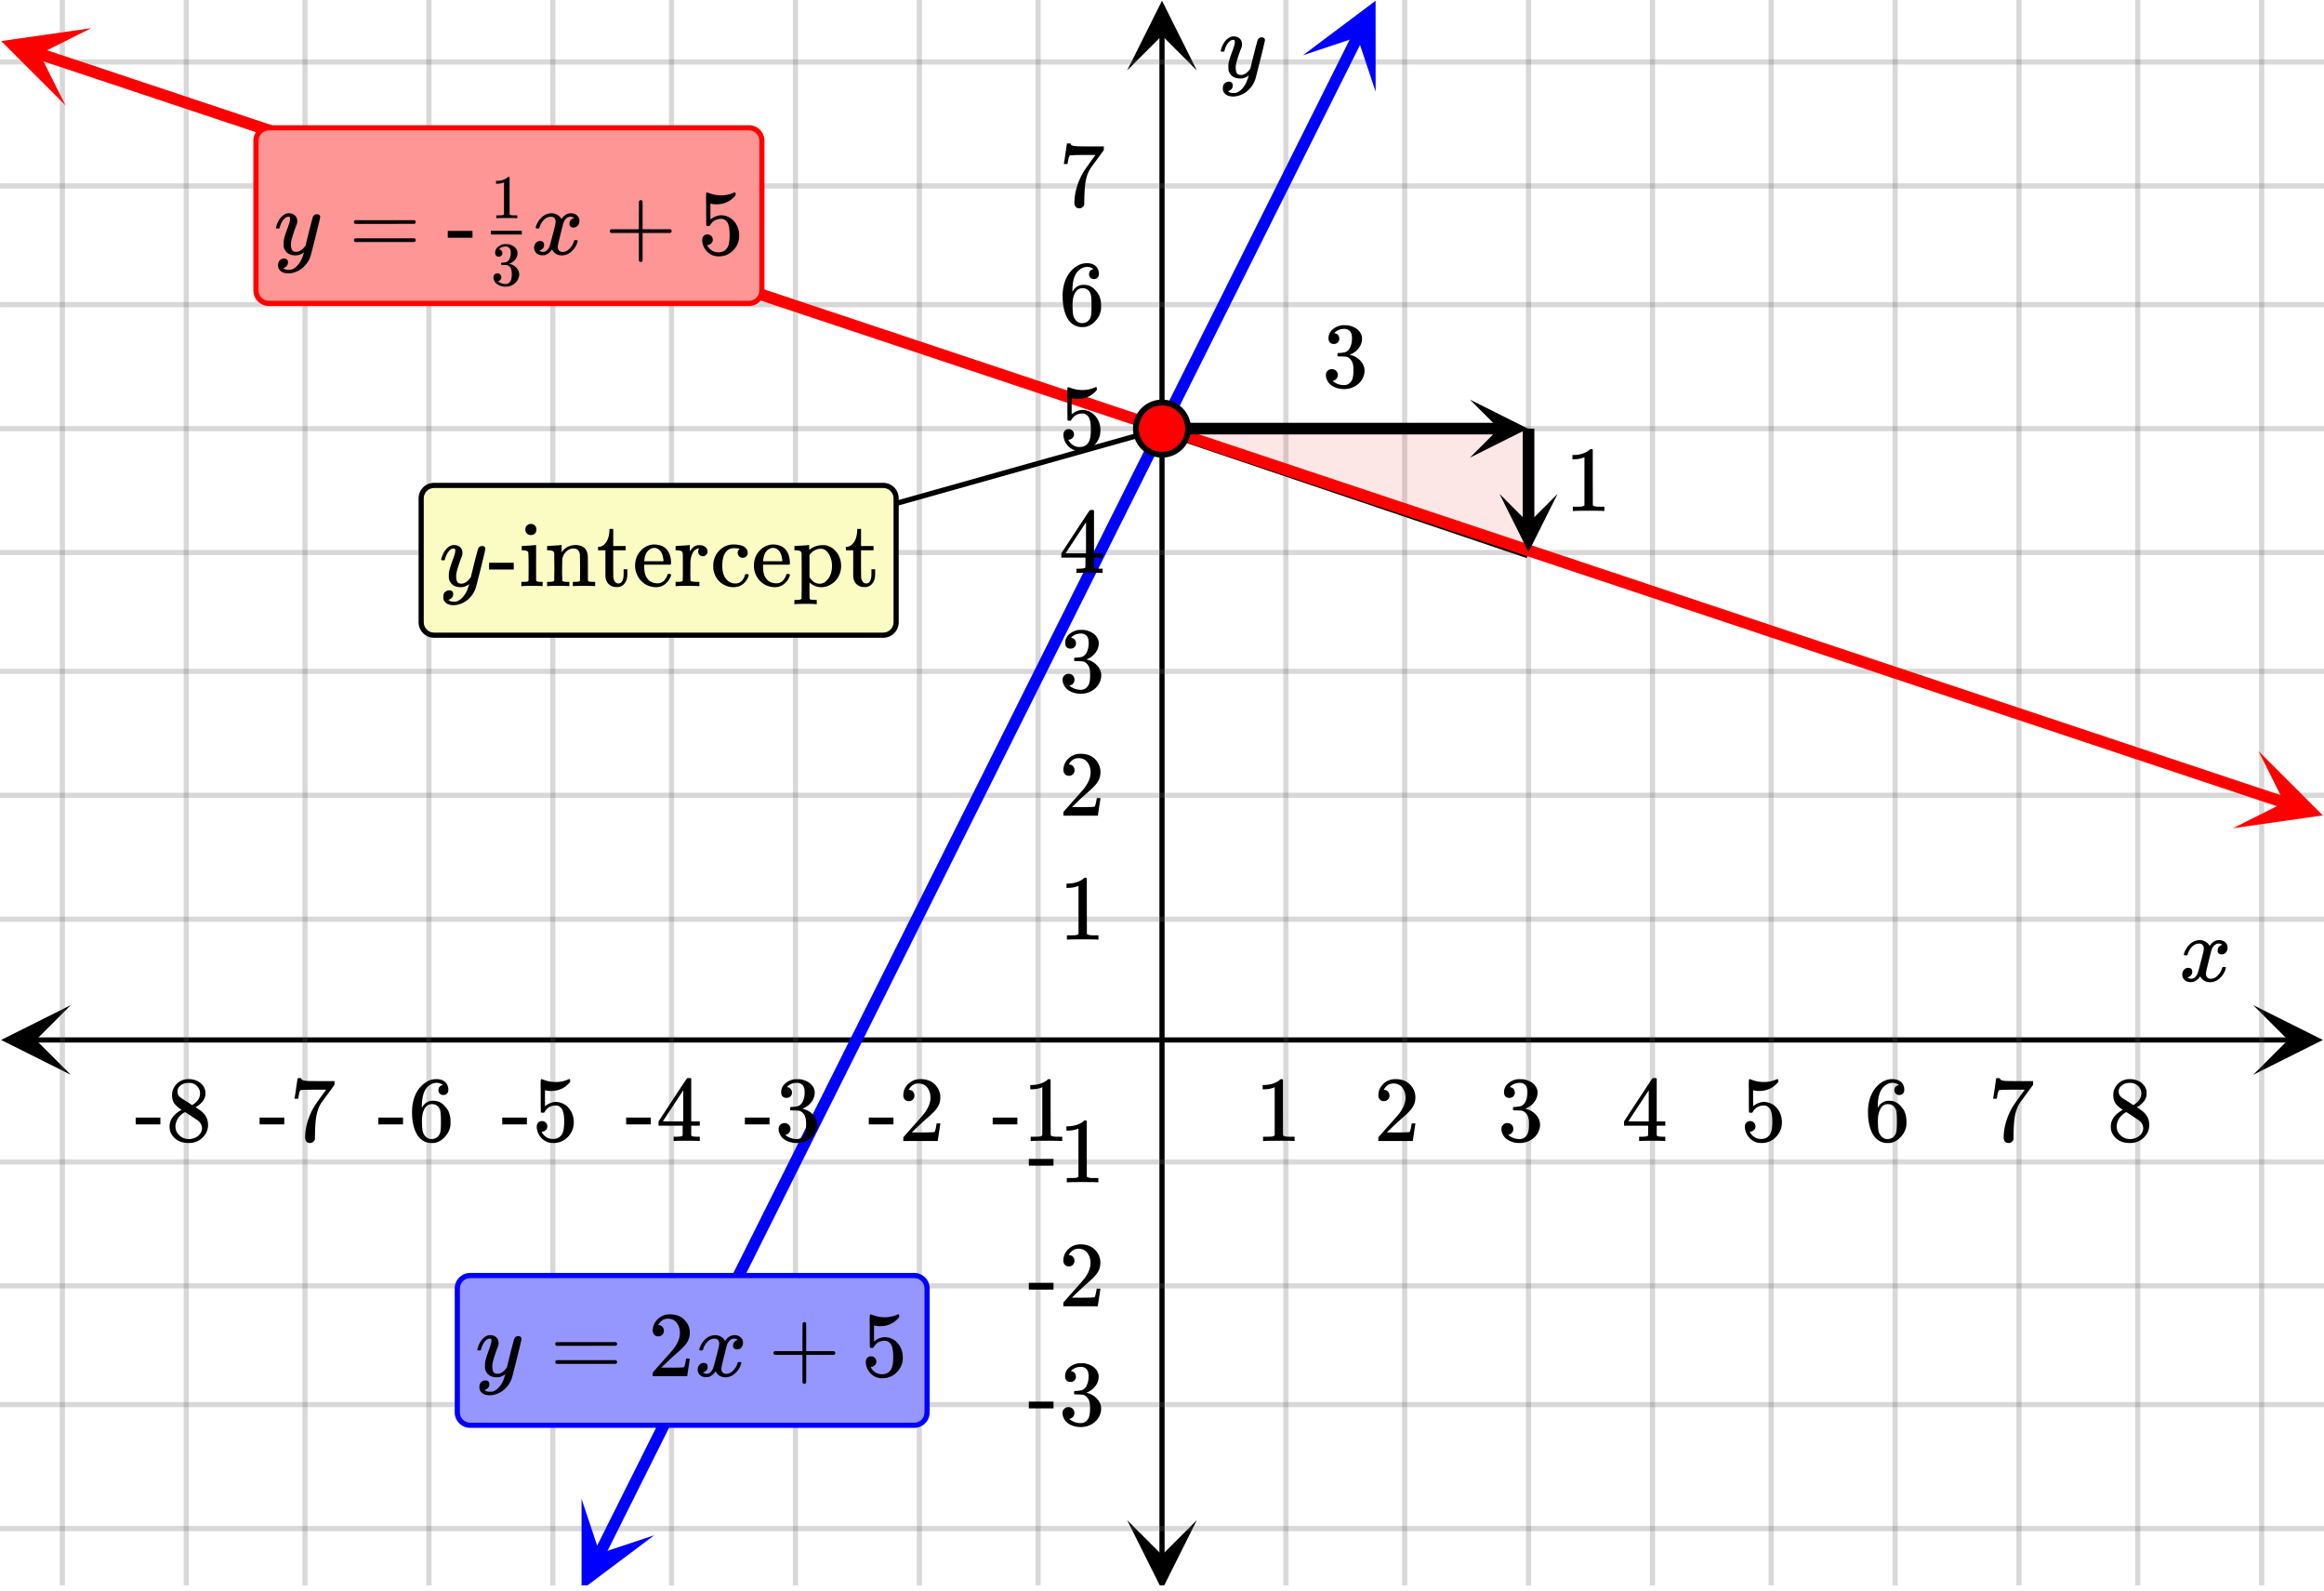 <svg xmlns="http://www.w3.org/2000/svg" width="450" height="307.891" viewBox="0 0 450 308"><defs><clipPath id="a"><path d="M.137 194.633H14V209H.137zm0 0"/></clipPath><clipPath id="b"><path d="M436.363 194.633H450V209h-13.637zm0 0"/></clipPath><clipPath id="c"><path d="M12 0h426v307H12zm0 0"/></clipPath><clipPath id="d"><path d="M11 0h428v307H11zm0 0"/></clipPath><clipPath id="e"><path d="M218.25 294H232v13h-13.75zm0 0"/></clipPath><clipPath id="f"><path d="M218.25 0H232v13.637h-13.75zm0 0"/></clipPath><clipPath id="g"><path d="M112 290h15v17h-15zm0 0"/></clipPath><clipPath id="h"><path d="M105.527 304.336l15.844-31.7 31.7 15.844-15.844 31.7zm0 0"/></clipPath><clipPath id="i"><path d="M252 0h15v18h-15zm0 0"/></clipPath><clipPath id="j"><path d="M252.29 10.71l15.843-31.698 31.699 15.843-15.844 31.7zm0 0"/></clipPath><clipPath id="k"><path d="M0 5h18v16H0zm0 0"/></clipPath><clipPath id="l"><path d="M2.64.477l33.618 11.21-11.211 33.618L-8.57 34.094zm0 0"/></clipPath><clipPath id="m"><path d="M432 145h18v16h-18zm0 0"/></clipPath><clipPath id="n"><path d="M437.398 145.445l33.622 11.211-11.211 33.617-33.618-11.21zm0 0"/></clipPath><clipPath id="o"><path d="M284.637 77.375H296V89h-11.363zm0 0"/></clipPath><clipPath id="p"><path d="M290 95.637h11.625V107H290zm0 0"/></clipPath><clipPath id="q"><path d="M95 44h6v2h-6zm0 0"/></clipPath></defs><path fill="#fff" d="M0 0h450v308H0z"/><path d="M6.75 200.883h436.5v1H6.75zm0 0"/><g clip-path="url(#a)"><path d="M13.637 194.633l-13.5 6.75 13.5 6.75-6.75-6.75zm0 0"/></g><g clip-path="url(#b)"><path d="M436.363 194.633l13.5 6.75-13.5 6.75 6.75-6.75zm0 0"/></g><g clip-path="url(#c)"><path d="M249 0v308M272 0v308M296 0v308M320 0v308M343 0v308M367 0v308M391 0v308M414 0v308M438 0v308M201 0v308M178 0v308M154 0v308M130 0v308M107 0v308M83 0v308M59 0v308M36 0v308M12 0v308"/></g><g clip-path="url(#d)"><path d="M249.5 0v308c0 .277-.223.5-.5.5a.498.498 0 0 1-.5-.5V0c0-.277.223-.5.5-.5s.5.223.5.5zm23 0v308c0 .277-.223.5-.5.5a.498.498 0 0 1-.5-.5V0c0-.277.223-.5.5-.5s.5.223.5.5zm24 0v308c0 .277-.223.5-.5.5a.498.498 0 0 1-.5-.5V0c0-.277.223-.5.5-.5s.5.223.5.5zm24 0v308c0 .277-.223.5-.5.5a.498.498 0 0 1-.5-.5V0c0-.277.223-.5.5-.5s.5.223.5.5zm23 0v308c0 .277-.223.5-.5.5a.498.498 0 0 1-.5-.5V0c0-.277.223-.5.5-.5s.5.223.5.5zm24 0v308c0 .277-.223.5-.5.5a.498.498 0 0 1-.5-.5V0c0-.277.223-.5.5-.5s.5.223.5.5zm24 0v308c0 .277-.223.5-.5.5a.498.498 0 0 1-.5-.5V0c0-.277.223-.5.5-.5s.5.223.5.5zm23 0v308c0 .277-.223.5-.5.5a.498.498 0 0 1-.5-.5V0c0-.277.223-.5.5-.5s.5.223.5.5zm24 0v308c0 .277-.223.5-.5.5a.498.498 0 0 1-.5-.5V0c0-.277.223-.5.5-.5s.5.223.5.5zm-237 0v308c0 .277-.223.5-.5.5a.498.498 0 0 1-.5-.5V0c0-.277.223-.5.5-.5s.5.223.5.5zm-23 0v308c0 .277-.223.5-.5.5a.498.498 0 0 1-.5-.5V0c0-.277.223-.5.5-.5s.5.223.5.5zm-24 0v308c0 .277-.223.5-.5.5a.498.498 0 0 1-.5-.5V0c0-.277.223-.5.5-.5s.5.223.5.5zm-24 0v308c0 .277-.223.5-.5.5a.498.498 0 0 1-.5-.5V0c0-.277.223-.5.5-.5s.5.223.5.5zm-23 0v308c0 .277-.223.5-.5.5a.498.498 0 0 1-.5-.5V0c0-.277.223-.5.5-.5s.5.223.5.5zm-24 0v308c0 .277-.223.5-.5.5a.498.498 0 0 1-.5-.5V0c0-.277.223-.5.5-.5s.5.223.5.5zm-24 0v308c0 .277-.223.5-.5.5a.498.498 0 0 1-.5-.5V0c0-.277.223-.5.5-.5s.5.223.5.5zm-23 0v308c0 .277-.223.5-.5.5a.498.498 0 0 1-.5-.5V0c0-.277.223-.5.5-.5s.5.223.5.5zm-24 0v308c0 .277-.223.5-.5.5a.498.498 0 0 1-.5-.5V0c0-.277.223-.5.5-.5s.5.223.5.5zm0 0" fill="#666" fill-opacity=".251"/></g><path d="M224.5 301.25V6.75h1v294.5zm0 0"/><g clip-path="url(#e)"><path d="M218.25 294.363l6.75 13.5 6.75-13.5-6.75 6.75zm0 0"/></g><g clip-path="url(#f)"><path d="M218.25 13.637L225 .137l6.75 13.5-6.75-6.75zm0 0"/></g><path d="M0 178h450M0 154h450M0 130h450M0 107h450M0 83h450M0 59h450M0 36h450M0 12h450M0 225h450M0 249h450M0 272h450M0 296h450"/><path d="M0 177.5h450c.277 0 .5.223.5.5s-.223.5-.5.5H0a.498.498 0 0 1-.5-.5c0-.277.223-.5.5-.5zm0-24h450c.277 0 .5.223.5.5s-.223.5-.5.5H0a.498.498 0 0 1-.5-.5c0-.277.223-.5.5-.5zm0-24h450c.277 0 .5.223.5.5s-.223.5-.5.5H0a.498.498 0 0 1-.5-.5c0-.277.223-.5.5-.5zm0-23h450c.277 0 .5.223.5.5s-.223.5-.5.5H0a.498.498 0 0 1-.5-.5c0-.277.223-.5.5-.5zm0-24h450c.277 0 .5.223.5.5s-.223.5-.5.5H0a.498.498 0 0 1-.5-.5c0-.277.223-.5.5-.5zm0-24h450c.277 0 .5.223.5.5s-.223.5-.5.5H0a.498.498 0 0 1-.5-.5c0-.277.223-.5.5-.5zm0-23h450c.277 0 .5.223.5.5s-.223.5-.5.5H0a.498.498 0 0 1-.5-.5c0-.277.223-.5.5-.5zm0-24h450c.277 0 .5.223.5.5s-.223.5-.5.5H0a.498.498 0 0 1-.5-.5c0-.277.223-.5.5-.5zm0 213h450c.277 0 .5.223.5.5s-.223.5-.5.5H0a.498.498 0 0 1-.5-.5c0-.277.223-.5.5-.5zm0 24h450c.277 0 .5.223.5.5s-.223.5-.5.5H0a.498.498 0 0 1-.5-.5c0-.277.223-.5.5-.5zm0 23h450c.277 0 .5.223.5.5s-.223.5-.5.5H0a.498.498 0 0 1-.5-.5c0-.277.223-.5.5-.5zm0 24h450c.277 0 .5.223.5.5s-.223.5-.5.5H0a.498.498 0 0 1-.5-.5c0-.277.223-.5.5-.5zm0 0" fill="#666" fill-opacity=".251"/><path d="M295.64 108.066l-71-24 .72-2.132 71 24zm0 0"/><path d="M225 83l71.05-.078L296 107zm0 0" fill="#f2190d" fill-opacity=".102"/><path d="M115.016 300.45l.984-1.973.988-1.97.985-1.972.988-1.973.984-1.972 1.008.5-1.008-.5.985-1.973.988-1.972.984-1.973.989-1.973 1.968-3.945.989-1.973.984-1.972.988-1.973 1.97-3.945.987-1.973.985-1.973 1.008.504-1.008-.504.988-1.972h-.004.004l1.969-3.946.988-1.972.984-1.973.989-1.973 1.968-3.945.989-1.973 1.004.504-1.004-.504.984-1.972.988-1.973 1.97-3.945.987-1.973.985-1.973 1.008.504-1.008-.504.988-1.972h-.004.004l.984-1.969.985-1.973.988-1.972.984-1.973.989-1.973.984-1.972 1.008.5-1.008-.5.984-1.973.989-1.973.984-1.972.988-1.973 1.97-3.945 1.007.504-1.008-.504.988-1.973 1.97-3.945.988-1.973.984-1.972.988-1.973 1.004.504-1.004-.504 1.969-3.945.988-1.973.985-1.973.988-1.972.984-1.973 1.008.504-1.008-.504.985-1.973.988-1.972.984-1.973 1.008.504-1.008-.504.989-1.973 1.968-3.945.989-1.973 1.003.504-1.003-.504.984-1.972.988-1.969 1.969-3.945.988-1.973.985-1.973 1.007.5-1.007-.5.988-1.972 1.969-3.946.988-1.972.984-1.973.989-1.973 1.004.504-1.004-.504 1.968-3.945.989-1.973.984-1.972.988-1.973.985-1.973 1.007.504-1.007-.504.984-1.972.988-1.973.985-1.972.988-1.973.984-1.973 1.008.504-1.008-.504.985-1.972.988-1.973.984-1.973 1.008.504-1.008-.504.989-1.972 1.968-3.946 1.008.504-1.008-.504.989-1.972.984-1.973.988-1.973 1.004.504-1.004-.504 1.97-3.945.987-1.969.985-1.972 1.008.5-1.008-.5.988-1.973 1.969-3.945 1.008.5-1.008-.5.988-1.973.984-1.973.989-1.972 1.004.5-1.004-.5 1.968-3.946.989-1.972 1.004.504-1.004-.504.984-1.973.988-1.973.985-1.972 1.008.504-1.008-.504.984-1.973.988-1.973.985-1.972 1.008.504-1.008-.504.988-1.973 1.969-3.945 1.008.504-1.008-.504.988-1.973.984-1.973.989-1.972 1.004.504-1.004-.504 1.969-3.946.988-1.972 1.004.504-1.004-.504.984-1.973.988-1.972.985-1.973 1.008.504-1.008-.504.984-1.973.988-1.972 1.004.503-1.004-.503.985-1.973.988-1.973.985-1.969 1.007.5-1.007-.5.984-1.972.988-1.973.985-1.972 1.007.5-1.007-.5.988-1.973 1.969-3.945 1.007.5-1.007-.5.988-1.973.984-1.973.989-1.972.984-1.973 1.008.504-1.008-.504.984-1.973.989-1.972.984-1.973 1.008.504-1.008-.504.988-1.973 1.969-3.945a1.128 1.128 0 0 1 1.512-.504c.554.277.78.953.504 1.512l-.989 1.972-1.004-.503 1.004.503-.984 1.97-.988 1.972v.004-.004l-1.97 3.945-1.007-.5 1.008.5-.988 1.973-.985 1.972-.988 1.973-.984 1.973-1.008-.5 1.008.5-.985 1.972-.988 1.973-.984 1.973-1.008-.504 1.008.504-.989 1.972-.984 1.973-1.008-.504 1.008.504-.984 1.973-.989 1.972-.984 1.973-1.008-.504 1.008.504-.988 1.973-1.97 3.945-1.007-.504 1.008.504-.988 1.973-.985 1.972-1.008-.504 1.008.504-.988 1.973-1.969 3.945-1.008-.504 1.008.504-.988 1.973-.984 1.973-.989 1.972-.984 1.973-1.008-.504 1.008.504-.985 1.973-.988 1.972-.984 1.973-1.008-.504 1.008.504-.988 1.973-.985 1.972-.984 1.969-1.008-.5 1.008.5-.988 1.973c0 .004 0 .004 0 0l-.985 1.972-.988 1.973-1.004-.5 1.004.5-1.969 3.945-.988 1.973-1.004-.5 1.004.5-.985 1.973-.988 1.972-.984 1.973-1.008-.504 1.008.504-.985 1.972-.988 1.973-.984 1.973-1.008-.504 1.008.504-.989 1.972-1.968 3.946-.989 1.972-1.003-.503 1.003.503-.984 1.973-.988 1.973-.985 1.972-1.007-.504 1.007.504-.984 1.973-.988 1.973-.985 1.972-1.007-.504 1.007.504-.988 1.973-1.969 3.945-1.007-.504 1.007.504-.988 1.973-.984 1.973-.989 1.972-1.968 3.946-1.008-.504 1.008.504-.989 1.972-.984 1.969-.988 1.973-1.969 3.945-.988 1.973-1.004-.5 1.004.5-.985 1.972-.988 1.973-1.969 3.945-.988 1.973-.984 1.973-1.008-.504 1.008.504-.989 1.972h.004-.004l-1.968 3.946-.989 1.972-.984 1.973-.988 1.973-1.004-.504 1.004.504-1.97 3.945-.987 1.972-.985 1.973-1.008-.504 1.008.504-.984 1.973h-.004l-1.969 3.945-1.008-.504 1.008.504-.988 1.973-1.969 3.945-.988 1.973-.984 1.972-.989 1.973-1.004-.504 1.004.504-1.969 3.945-.988 1.973-.984 1.969-.988 1.972-.985 1.973-1.008-.5 1.008.5-.984 1.973-.988 1.972-.985 1.973-.988 1.973-1.969 3.945-1.008-.504 1.008.504-.988 1.973-.985 1.972-.988 1.973-1.969 3.945-.988 1.973-.984 1.973-1.008-.504 1.008.504-.988 1.972-1.97 3.946-.988 1.972-.984 1.973-.988 1.973-1.004-.504 1.004.504-1.969 3.945-.988 1.973-.985 1.972-.988 1.973-1.969 3.945-.988 1.973-.984 1.972-1.008-.503 1.008.503-.989 1.973-.984 1.973-.984 1.969-.989 1.972-.984 1.973-.988 1.973-1.969 3.945-.988 1.972-.985 1.973-.988 1.973-1.969 3.945-1.007-.504 1.007.504-.988 1.973-.984 1.972-.989 1.973-1.968 3.945-.989 1.973a1.125 1.125 0 1 1-2.011-1.008zm0 0" fill="#00f"/><g clip-path="url(#g)"><g clip-path="url(#h)" clip-rule="evenodd"><path d="M112.57 290.25v17.605l14.086-10.566-10.562 3.524zm0 0" fill="#00f"/></g></g><g clip-path="url(#i)"><g clip-path="url(#j)" clip-rule="evenodd"><path d="M252.29 10.71L266.374.146l.004 17.605-3.524-10.563zm0 0" fill="#00f"/></g></g><path d="M7.828 9.32l2.918.977v-.004.004l2.922.973 2.918.972-.356 1.067.356-1.067 2.922.973 2.918.973-.356 1.07.356-1.07 2.922.976 2.918.973 2.922.972 2.917.973-.355 1.07.355-1.07 2.918.977h.004-.004l2.922.972 2.918.973 2.922.973 2.918.976-.355 1.067.355-1.067 2.922.973 2.918.972 2.922.973 2.918.977 2.922.972 2.918.973 2.922.973 2.918.976-.356 1.067.356-1.067 2.921.973 2.918.973 2.922.972 2.918.977 2.922.972 2.918.973 2.922.973 2.918.976 2.922.973 2.918.973 2.922.972-.36 1.07.36-1.07 2.918.977 2.921.972 2.918.973 2.922.973 2.918.976 2.918.973-.355 1.066.355-1.066 2.922.973 2.918.972-.355 1.07.355-1.07 2.922.977 2.918.972-.356 1.067.356-1.066 2.922.972 2.918.973-.356 1.07.356-1.07 2.922.976 2.918.973-.356 1.066.356-1.066 2.921.973 2.918.972 2.922.977-.355 1.066.355-1.066 2.918.973 2.922.972-.355 1.067.355-1.067 2.918.973 2.922.976-.355 1.067.355-1.067 2.918.973 2.922.973-.356 1.066.356-1.066 2.918.972 2.922.977-.356 1.066.356-1.066 2.918.973 2.922.972 2.917.973-.355 1.066.356-1.066 2.921.977v-.004.004l2.918.972-.355 1.067.355-1.067 2.922.973 2.918.972-.355 1.067.355-1.067 2.918.977.004-.004v.004l2.918.973-.355 1.066.355-1.066 2.918.972h.004-.004l2.922.973-.356 1.066.356-1.066 2.918.973 2.922.976 2.918.973-.356 1.066.356-1.066 2.922.973 2.918.972-.356 1.07.356-1.07 2.921.977 2.918.972-.355 1.067.355-1.067 2.922.973 2.918.973-.355 1.07.355-1.07 2.922.976 2.918.973 2.922.973-.356 1.066.356-1.066 2.918.972 2.922.977-.356 1.066.356-1.066 2.918.972 2.922.973 2.918.973-.356 1.07.356-1.07 2.921.976 2.918.973 2.922.973 2.918.972-.355 1.07.355-1.07 2.922.977 2.918.973 2.922.972 2.918.973 2.918.976-.356 1.067.356-1.067 2.922.973 2.918.973 2.922.972 2.918.977-.356 1.066.356-1.066 2.921.973 2.918.972 2.922.973 2.918.976 2.922.973-.355 1.067.355-1.067 2.918.973 2.922.972 2.918.977 2.922.973-.356 1.066.356-1.066 2.918.972 2.922.973 2.918.977 2.922.972 2.918.973-.356 1.066.356-1.066 2.921.972 2.918.977 2.922.973 2.918.972-.355 1.067.355-1.067 2.922.973 2.918.977 2.922.972 2.918.973-.356 1.066.356-1.066 2.922.973 2.918.976 2.918.973 2.922.972 2.918.973-.356 1.066.356-1.066 2.921.977 2.918.972 2.922.973 2.918.973-.355 1.066.355-1.066 2.922.972 2.918.977 2.922.972 2.918.973 2.922.973-.356 1.07.356-1.07 2.918.976 2.922.973 2.918.973 2.921.972-.355 1.07.356-1.07 2.917.977 2.922.973 2.918.972 2.922.973 2.918.976-.355 1.067.355-1.067 2.922.973 2.918.973 2.922.972 2.918.977-.356 1.066.356-1.066 2.922.973a1.126 1.126 0 0 1-.715 2.133l-2.918-.973-2.922-.973.356-1.066-.356 1.066-2.918-.973-2.922-.976-2.918-.973-2.922-.972.36-1.067-.36 1.067-2.918-.973-2.921-.977-5.836-1.945h-.004.004l-2.922-.973.355-1.07-.355 1.07-2.918-.976-2.922-.973-2.918-.972c-.004 0-.004 0 0 0l-2.922-.973.355-1.07-.355 1.07-2.918-.977-2.922-.972-2.918-.973-2.922-.973-2.918-.976.356-1.067-.356 1.067-2.922-.973-2.918-.973-2.921-.972-2.918-.977.355-1.066-.355 1.066-2.922-.972-2.918-.973-2.922-.973-2.918-.976v.004-.004l-2.922-.973.356-1.066-.356 1.066-2.918-.973-2.922-.972-2.918-.977v.004-.004l-2.922-.972.36-1.067-.36 1.067-2.918-.973-2.921-.973-2.918-.976v.004-.004l-2.922-.973.36-1.066-.356 1.066-2.922-.973-2.918-.972-2.922-.973-2.918-.977h-.004.004l-2.922-.972.356-1.067-.356 1.067-2.918-.973-2.922-.972-2.918-.977-2.922-.973.356-1.066-.356 1.066-2.918-.972-2.921-.973-2.918-.977-2.922-.972-2.918-.973.355-1.066-.355 1.066-2.922-.973-2.918-.976-2.922-.973-2.918-.972.356-1.067-.356 1.067-2.922-.973-2.918-.977-2.922-.972-2.918-.973-2.922-.973.356-1.07-.356 1.07-2.918-.976-2.921-.973-2.918-.972-2.922-.973-2.918-.977.355-1.066-.355 1.066-2.918-.972h-.004l-2.918-.973.355-1.066-.355 1.066-2.918-.973h-.004.004l-2.922-.976.356-1.067-.356 1.067-2.918-.973-2.922-.973-2.918-.972.356-1.07-.356 1.07-2.922-.977-2.918-.972.356-1.067-.356 1.067-2.921-.973-2.918-.973.355-1.07-.355 1.07-2.922-.976-2.918-.973.355-1.066-.355 1.066-2.922-.973-2.918-.972-2.922-.977.356-1.066-.356 1.066-2.918-.972-2.922-.973.356-1.067-.356 1.067-2.918-.973-2.922-.976.356-1.067-.356 1.067-2.918-.973-2.921-.973.355-1.066-.355 1.066-2.918-.972-2.922-.977.36-1.066-.36 1.066-2.918-.973-2.922-.972-2.918-.973.355-1.066-.355 1.066-2.922-.976v.003-.003l-2.918-.973.356-1.067-.356 1.067-2.918-.973h-.004.004l-2.922-.972.356-1.067-.356 1.067-2.918-.977-.004.004.004-.004-2.922-.973.356-1.066-.356 1.066-2.918-.972c-.004 0-.004 0 0 0l-2.922-.973.356-1.066-.356 1.066-2.917-.977-2.922-.972-2.918-.973.355-1.066-.355 1.066-2.922-.972-2.918-.973.355-1.07-.355 1.07-2.922-.977-2.918-.972.355-1.067-.355 1.067-2.922-.973-2.918-.973.356-1.07-.356 1.07-2.922-.976-2.918-.973-2.922-.973-2.918-.972-2.921-.977-2.918-.972.355-1.067-.355 1.067-2.922-.973-2.918-.973-2.922-.976-2.918-.973-2.922-.973-2.918-.972-2.922-.977-5.836-1.945-2.922-.973-2.918-.976.356-1.067-.356 1.067-2.921-.973-2.918-.973-2.922-.972-2.918-.977-2.922-.973-2.918-.972-2.922-.973-2.918-.976.356-1.067-.356 1.067-2.922-.973-2.918-.973-2.922-.972-2.918-.977-2.922-.973.356-1.066-.355 1.066-2.918-.972-2.922-.973-2.918-.976-2.922-.973.355-1.067-.355 1.067-2.918-.973-2.922-.972.355-1.07-.355 1.07-2.918-.977-2.922-.973.36-1.066-.36 1.066-2.918-.972.356-1.067-.356 1.067-2.922-.973a1.132 1.132 0 0 1-.71-1.426c.199-.59.835-.906 1.425-.71zm0 0" fill="red"/><g clip-path="url(#k)"><g clip-path="url(#l)" clip-rule="evenodd"><path d="M17.582 5.457L.148 7.949 12.602 20.4l-4.98-9.962zm0 0" fill="red"/></g></g><g clip-path="url(#m)"><g clip-path="url(#n)" clip-rule="evenodd"><path d="M437.398 145.445l12.454 12.453-17.434 2.489 9.96-4.98zm0 0" fill="red"/></g></g><path d="M225 81.875h65.375v2.25H225zm0 0"/><g clip-path="url(#o)"><path d="M284.637 77.375L295.887 83l-11.25 5.625L290.262 83zm0 0"/></g><path d="M297.125 83v18.375h-2.25V83zm0 0"/><g clip-path="url(#p)"><path d="M301.625 95.637L296 106.887l-5.625-11.25 5.625 5.625zm0 0"/></g><path d="M225.137 83.488l-96 27-.274-.976 96-27zm0 0"/><path d="M230.05 83a5.051 5.051 0 1 1-10.102-.001 5.051 5.051 0 0 1 10.103.001zm0 0" fill="red" stroke-width="1.125" stroke="#000"/><path d="M423.047 185c-.074-.074-.11-.14-.11-.203.051-.324.239-.738.563-1.25.563-.844 1.27-1.332 2.125-1.469.168-.02.293-.031.375-.031.418 0 .8.105 1.156.32.356.215.61.48.766.805.156-.2.254-.324.297-.375.437-.5.949-.75 1.531-.75.488 0 .887.14 1.195.422.309.281.461.625.461 1.031 0 .375-.105.688-.32.938-.215.25-.492.375-.836.375a.814.814 0 0 1-.563-.196.67.67 0 0 1-.218-.523c0-.551.3-.934.906-1.14 0-.013-.066-.052-.203-.126-.113-.074-.285-.11-.516-.11a.936.936 0 0 0-.344.048c-.457.187-.796.582-1.015 1.187-.031.094-.203.762-.516 2.008-.312 1.246-.48 1.945-.5 2.101a2.243 2.243 0 0 0-.062.532c0 .293.082.52.25.687.168.168.39.25.672.25.5 0 .957-.215 1.367-.64.41-.426.691-.895.836-1.407.031-.125.066-.195.101-.21.035-.016.133-.024.29-.024.23 0 .343.047.343.14 0 .012-.015.079-.047.204-.199.738-.613 1.386-1.25 1.937-.562.45-1.156.672-1.781.672-.844 0-1.48-.379-1.906-1.14-.356.542-.801.902-1.344 1.078a1.76 1.76 0 0 1-.469.047c-.687 0-1.176-.25-1.469-.75a1.322 1.322 0 0 1-.187-.72c0-.355.11-.66.328-.913a1.05 1.05 0 0 1 .828-.383c.52 0 .781.254.781.766 0 .437-.214.761-.64.968-.02.012-.05.024-.086.04a1.046 1.046 0 0 0-.094.046c-.027.016-.043.024-.055.024l-.046.015c0 .031.09.082.265.156.145.063.301.094.469.094.438 0 .813-.27 1.125-.812.125-.219.355-1 .688-2.344.074-.27.152-.574.242-.914.09-.34.152-.598.195-.774.043-.175.066-.285.078-.328.063-.324.094-.558.094-.703 0-.281-.078-.508-.235-.68-.156-.171-.375-.257-.656-.257-.543 0-1.011.207-1.406.625a3.462 3.462 0 0 0-.828 1.437c-.02.106-.047.168-.078.188-.031.02-.13.031-.297.031zm0 0M250.484 220.95h.203v-.829h-1.062c-.594 0-.984-.094-1.172-.266l-.016-5.406v-5.39a.496.496 0 0 0-.312-.094c-.11 0-.188.015-.203.047a2.646 2.646 0 0 1-.563.422c-.672.406-1.515.64-2.515.671h-.344v.829h.344c.672 0 1.297-.125 1.844-.344a.653.653 0 0 1 .14-.047v9.312c-.187.125-.328.204-.422.22-.203.03-.656.046-1.36.046h-.468v.828h.219c.203-.031 1.156-.047 2.828-.047 1.703 0 2.656.016 2.86.047zm0 0M267.984 213.23c.329 0 .579-.109.782-.328.203-.203.296-.453.296-.75a1.13 1.13 0 0 0-.28-.765.907.907 0 0 0-.735-.328c-.047 0-.078 0-.078-.016s.015-.047.047-.11c.046-.078.078-.14.109-.187.438-.625 1-.937 1.688-.937.75 0 1.328.265 1.734.796.422.532.625 1.204.625 1.985 0 .922-.39 1.922-1.203 3.015-.375.47-1.219 1.422-2.516 2.875-1 1.125-1.5 1.704-1.515 1.72-.032.03-.032.171-.032.405v.344h6.672v-.047l.5-3.297v-.062h-.719v.062c-.109.672-.203 1.094-.25 1.22-.062.234-.125.359-.171.374-.125.063-1.125.094-3.016.094l-1.36-.016 1.063-1.015a46.51 46.51 0 0 1 1.797-1.657c1.015-.875 1.703-1.562 2.031-2.062.422-.61.625-1.266.625-1.969 0-.172 0-.375-.031-.594a3.58 3.58 0 0 0-1.25-2.187c-.672-.563-1.531-.828-2.563-.828-.921 0-1.703.297-2.359.922-.64.61-.969 1.36-.969 2.218 0 .313.094.579.281.797.188.22.454.328.797.328zm0 0M292.281 212.605c.313 0 .578-.093.766-.296a.944.944 0 0 0 .297-.72c0-.265-.078-.5-.235-.702-.171-.203-.359-.328-.609-.344-.047-.016-.094-.031-.125-.031l.063-.078c.03-.047.078-.094.14-.157.063-.047.11-.093.156-.109.454-.328.985-.484 1.594-.484.313 0 .594.078.844.25.422.265.625.78.625 1.562 0 .734-.14 1.36-.406 1.875-.282.531-.688.828-1.22.89-.358.063-.702.094-1.03.094-.032 0-.063.016-.094.063-.047.031-.063.125-.063.266 0 .156.016.25.047.28l.047.048.75.015c.563.016.922.047 1.11.125.765.391 1.14 1.141 1.14 2.282v.359c0 .828-.094 1.422-.297 1.828-.344.625-.844.953-1.5.953a3.368 3.368 0 0 1-2.234-.812l.125-.032a1.115 1.115 0 0 0 .875-1.125c0-.328-.11-.593-.328-.812a1.184 1.184 0 0 0-.828-.313c-.313 0-.579.094-.797.313-.235.203-.344.484-.344.812 0 .344.063.641.188.891.218.563.625 1.016 1.234 1.344.625.344 1.328.5 2.11.5.812 0 1.53-.203 2.187-.594.656-.406 1.125-.906 1.422-1.531.218-.453.343-.922.343-1.422 0-.703-.265-1.328-.765-1.89a3.803 3.803 0 0 0-1.844-1.141 1.201 1.201 0 0 1-.188-.063c-.062-.015-.062-.031 0-.047a3.69 3.69 0 0 0 1.641-1.203c.438-.562.672-1.187.672-1.906 0-.203-.031-.36-.063-.484-.203-.72-.703-1.297-1.5-1.688a4.456 4.456 0 0 0-1.203-.375c-.109-.016-.375-.016-.796-.016h-.266a3.503 3.503 0 0 0-1.875.813c-.531.469-.797 1.031-.797 1.719 0 .328.078.593.266.797.187.203.453.296.765.296zm0 0M322.313 220.95h.171v-.829h-.53c-.579-.016-.923-.062-1.017-.14a.417.417 0 0 1-.109-.22V217.98h1.656v-.828h-1.656v-8.28l-.11-.11h-.327c-.235 0-.36.015-.375.031-.032.016-.954 1.406-2.797 4.203l-2.719 4.156v.828h4.672v.891c0 .625-.016.953-.016.984-.062.094-.125.157-.219.172-.125.047-.437.078-.953.094h-.562v.828h.156c.172-.031.985-.047 2.422-.047 1.375 0 2.156.016 2.313.047zm-3.032-3.798h-1.984l-1.969-.015 3.953-6zm0 0M338.922 217.09c-.297 0-.547.11-.735.297-.187.187-.28.453-.28.797v.171a.647.647 0 0 1 .015.157c.094.64.312 1.172.687 1.61.157.25.36.452.594.593.516.422 1.156.625 1.922.625 1.11 0 2.047-.39 2.813-1.188.765-.78 1.14-1.734 1.14-2.828 0-.937-.25-1.765-.765-2.484-.5-.703-1.157-1.156-1.97-1.36a3.154 3.154 0 0 0-.734-.093c-.718 0-1.421.281-2.109.828v-3.094l.188.031c.296.078.625.11 1 .11 1.484 0 2.718-.578 3.687-1.75v-.235c0-.218-.047-.312-.14-.312a.525.525 0 0 0-.235.062c-.781.344-1.594.5-2.438.5a6.405 6.405 0 0 1-2.406-.468l-.312-.094c-.031 0-.063 0-.078.031-.079 0-.11.328-.11 1 0 .14 0 .453.016.938v1.28c0 2.048.015 3.11.031 3.157.031.063.14.11.344.11.14 0 .219-.016.265-.032.047-.015.094-.062.141-.156.469-.813 1.188-1.219 2.125-1.219.453 0 .828.188 1.14.594.329.437.5 1.266.5 2.5 0 1.094-.124 1.86-.343 2.312-.375.72-.984 1.079-1.844 1.079-.5 0-.937-.125-1.312-.391a2.317 2.317 0 0 1-.828-.953l-.047-.078h.125c.25 0 .469-.11.672-.297a.924.924 0 0 0 .312-.703c0-.297-.094-.547-.297-.75a1.04 1.04 0 0 0-.734-.297zm0 0M367.719 210.121c-.563.11-.844.422-.844.969 0 .297.078.531.25.687a.98.98 0 0 0 .703.266c.281 0 .516-.094.688-.281.171-.172.265-.422.265-.719 0-.64-.219-1.156-.64-1.531-.422-.375-.985-.547-1.688-.547-.75 0-1.453.219-2.11.672-.812.547-1.452 1.297-1.906 2.281-.453.969-.687 2.094-.687 3.39 0 1.907.36 3.422 1.063 4.547.53.782 1.25 1.266 2.125 1.438.187.031.39.047.625.047.28 0 .515-.016.718-.063.625-.14 1.203-.468 1.719-1.015.61-.625.969-1.282 1.125-2 .063-.235.078-.5.078-.766v-.328c0-.703-.125-1.344-.375-1.922a3.952 3.952 0 0 0-.703-1.016 3.592 3.592 0 0 0-.86-.734c-.421-.234-.906-.344-1.452-.344-.844 0-1.516.36-2 1.078l-.141.235-.031-.063c0-1.656.28-2.859.859-3.64.563-.719 1.266-1.078 2.094-1.078.484.03.86.187 1.125.437zm-.797 4.328c.187.25.297.547.344.906.046.344.078.86.078 1.547v.578c0 .657-.031 1.157-.078 1.5-.047.36-.157.657-.344.907-.328.453-.797.687-1.406.687-.391 0-.735-.125-1.016-.375a2.158 2.158 0 0 1-.625-.922c-.14-.406-.203-1.156-.203-2.218 0-1.313.281-2.25.875-2.844.281-.281.64-.406 1.078-.406.531 0 .969.203 1.297.64zm0 0M385.984 212.7v.062h.72v-.063c.015-.015.03-.14.062-.344.046-.312.109-.593.171-.843.094-.235.157-.375.204-.39.109-.079 1.203-.11 3.296-.11h1.672l-.828 1.14c-.765 1.063-1.265 1.782-1.515 2.172-.938 1.625-1.485 3.266-1.672 4.875-.047.516-.063.844-.063 1.031 0 .344.078.625.25.813.172.203.406.297.703.297a.975.975 0 0 0 .594-.203c.188-.157.313-.328.36-.532v-.156-.422c.015-.172.015-.343.015-.515.016-.86.047-1.532.094-2.016.11-1.64.484-2.937 1.11-3.906.03-.047.093-.14.218-.313.125-.172.297-.406.516-.703.234-.312.437-.594.625-.844l1.218-1.671v-.704h-2.187c-1.563 0-2.578-.015-3.031-.03-.454-.032-.766-.079-.938-.173-.187-.078-.265-.187-.265-.297v-.078h-.375c-.235 0-.36.016-.36.032l-.281 1.937c-.188 1.281-.297 1.938-.313 1.953zm0 0M411.094 214.918c-1.547.86-2.313 1.937-2.313 3.234 0 .625.14 1.141.438 1.578.703 1.079 1.781 1.61 3.265 1.61 1.063 0 1.954-.344 2.672-1.031.719-.688 1.078-1.516 1.078-2.5 0-1.063-.453-1.954-1.359-2.672-.016-.032-.375-.266-1.047-.719l.219-.156c.922-.563 1.469-1.25 1.64-2.047.032-.094.032-.281.032-.531 0-.22 0-.36-.016-.438-.14-.672-.515-1.219-1.11-1.656-.609-.422-1.312-.625-2.124-.625-.656 0-1.25.156-1.766.484-.5.328-.89.766-1.156 1.313-.188.343-.281.781-.281 1.297 0 .687.156 1.234.468 1.656.329.422.782.812 1.36 1.203zm3.594-3.203c0 .734-.329 1.375-.985 1.89a1.458 1.458 0 0 1-.312.235c-.157.094-.235.14-.235.156l-1.047-.687c-.718-.438-1.093-.688-1.156-.75-.437-.297-.64-.704-.64-1.22 0-.39.14-.718.437-1 .438-.421.969-.64 1.61-.64.312 0 .515 0 .593.016.485.094.89.328 1.219.687.344.36.515.797.515 1.313zm-4.766 6.406c0-.266.047-.547.156-.86.235-.718.735-1.312 1.485-1.796l.218-.11.14.079c.11.078.267.171.47.296.187.125.375.25.546.36.891.594 1.391.922 1.485 1.031.422.39.64.844.64 1.36 0 .343-.109.687-.312 1a2.25 2.25 0 0 1-.906.78 2.935 2.935 0 0 1-1.344.313 2.58 2.58 0 0 1-1.797-.703c-.515-.453-.781-1.047-.781-1.75zm0 0M192.203 217.73h4.781v-1.312h-4.78zm13.266 3.22h.203v-.829h-1.063c-.593 0-.984-.094-1.172-.266l-.015-5.406v-5.39a.496.496 0 0 0-.313-.094c-.109 0-.187.015-.203.047a2.646 2.646 0 0 1-.562.422c-.672.406-1.516.64-2.516.671h-.344v.829h.344c.672 0 1.297-.125 1.844-.344a.653.653 0 0 1 .14-.047v9.312c-.187.125-.328.204-.421.22-.203.03-.657.046-1.36.046h-.469v.828h.22c.202-.031 1.155-.047 2.827-.047 1.703 0 2.657.016 2.86.047zm0 0M168.203 217.73h4.781v-1.312h-4.78zm7.766-4.5c.328 0 .578-.109.781-.328.203-.203.297-.453.297-.75a1.13 1.13 0 0 0-.281-.765.907.907 0 0 0-.735-.328c-.047 0-.078 0-.078-.016s.016-.047.047-.11c.047-.078.078-.14.11-.187.437-.625 1-.937 1.687-.937.75 0 1.328.265 1.734.796.422.532.625 1.204.625 1.985 0 .922-.39 1.922-1.203 3.015-.375.47-1.219 1.422-2.516 2.875-1 1.125-1.5 1.704-1.515 1.72-.031.03-.031.171-.031.405v.344h6.672v-.047l.5-3.297v-.062h-.72v.062c-.109.672-.202 1.094-.25 1.22-.062.234-.124.359-.171.374-.125.063-1.125.094-3.016.094l-1.36-.016 1.063-1.015a46.51 46.51 0 0 1 1.797-1.657c1.016-.875 1.703-1.562 2.031-2.062.422-.61.625-1.266.625-1.969 0-.172 0-.375-.03-.594a3.58 3.58 0 0 0-1.25-2.187c-.673-.563-1.532-.828-2.563-.828-.922 0-1.703.297-2.36.922-.64.61-.968 1.36-.968 2.218 0 .313.093.579.28.797.188.22.454.328.798.328zm0 0M144.203 217.73h4.781v-1.312h-4.78zm8.063-5.125c.312 0 .578-.093.765-.296a.944.944 0 0 0 .297-.72c0-.265-.078-.5-.234-.702-.172-.203-.36-.328-.61-.344-.047-.016-.093-.031-.125-.031l.063-.078c.031-.047.078-.094.14-.157.063-.047.11-.093.157-.109.453-.328.984-.484 1.594-.484.312 0 .593.078.843.25.422.265.625.78.625 1.562 0 .734-.14 1.36-.406 1.875-.281.531-.688.828-1.219.89-.36.063-.703.094-1.031.094-.031 0-.063.016-.094.063-.047.031-.062.125-.062.266 0 .156.015.25.047.28l.047.048.75.015c.562.016.921.047 1.109.125.766.391 1.14 1.141 1.14 2.282v.359c0 .828-.093 1.422-.296 1.828-.344.625-.844.953-1.5.953a3.368 3.368 0 0 1-2.235-.812l.125-.032a1.115 1.115 0 0 0 .875-1.125c0-.328-.11-.593-.328-.812a1.184 1.184 0 0 0-.828-.313c-.313 0-.578.094-.797.313-.234.203-.344.484-.344.812 0 .344.063.641.188.891.219.563.625 1.016 1.234 1.344.625.344 1.328.5 2.11.5.812 0 1.53-.203 2.187-.594.656-.406 1.125-.906 1.422-1.531.219-.453.344-.922.344-1.422 0-.703-.266-1.328-.766-1.89a3.803 3.803 0 0 0-1.844-1.141 1.201 1.201 0 0 1-.187-.063c-.063-.015-.063-.031 0-.047a3.69 3.69 0 0 0 1.64-1.203c.438-.562.672-1.187.672-1.906 0-.203-.03-.36-.062-.484-.203-.72-.703-1.297-1.5-1.688a4.456 4.456 0 0 0-1.203-.375c-.11-.016-.375-.016-.797-.016h-.266a3.503 3.503 0 0 0-1.875.813c-.531.469-.797 1.031-.797 1.719 0 .328.078.593.266.797.188.203.453.296.766.296zm0 0M121.203 217.73h4.781v-1.312h-4.78zm14.094 3.22h.172v-.829h-.531c-.579-.016-.922-.062-1.016-.14a.417.417 0 0 1-.11-.22V217.98h1.657v-.828h-1.656v-8.28l-.11-.11h-.328c-.234 0-.36.015-.375.031-.031.016-.953 1.406-2.797 4.203l-2.719 4.156v.828h4.672v.891c0 .625-.015.953-.015.984-.063.094-.125.157-.22.172-.124.047-.437.078-.952.094h-.563v.828h.156c.172-.031.985-.047 2.422-.047 1.375 0 2.157.016 2.313.047zm-3.031-3.798h-1.985l-1.969-.015 3.954-6zm0 0M97.203 217.73h4.781v-1.312h-4.78zm7.703-.64c-.297 0-.547.11-.734.297-.188.187-.281.453-.281.797v.171a.647.647 0 0 1 .015.157c.094.64.313 1.172.688 1.61.156.25.36.452.594.593.515.422 1.156.625 1.921.625 1.11 0 2.047-.39 2.813-1.188.766-.78 1.14-1.734 1.14-2.828 0-.937-.25-1.765-.765-2.484-.5-.703-1.156-1.156-1.969-1.36a3.154 3.154 0 0 0-.734-.093c-.719 0-1.422.281-2.11.828v-3.094l.188.031c.297.078.625.11 1 .11 1.484 0 2.719-.578 3.687-1.75v-.235c0-.218-.046-.312-.14-.312a.525.525 0 0 0-.235.062c-.78.344-1.593.5-2.437.5a6.405 6.405 0 0 1-2.406-.468l-.313-.094c-.031 0-.062 0-.078.031-.078 0-.11.328-.11 1 0 .14 0 .453.016.938v1.28c0 2.048.016 3.11.031 3.157.032.063.141.11.344.11.14 0 .219-.016.266-.032.047-.015.094-.062.14-.156.47-.813 1.188-1.219 2.126-1.219.453 0 .828.188 1.14.594.328.437.5 1.266.5 2.5 0 1.094-.125 1.86-.344 2.312-.375.72-.984 1.079-1.843 1.079-.5 0-.938-.125-1.313-.391a2.317 2.317 0 0 1-.828-.953l-.047-.078h.125c.25 0 .469-.11.672-.297a.924.924 0 0 0 .313-.703c0-.297-.094-.547-.297-.75a1.04 1.04 0 0 0-.735-.297zm0 0M73.203 217.73h4.781v-1.312h-4.78zm12.5-7.609c-.562.11-.844.422-.844.969 0 .297.079.531.25.687a.98.98 0 0 0 .704.266c.28 0 .515-.094.687-.281.172-.172.266-.422.266-.719 0-.64-.22-1.156-.641-1.531-.422-.375-.984-.547-1.688-.547-.75 0-1.453.219-2.109.672-.812.547-1.453 1.297-1.906 2.281-.453.969-.688 2.094-.688 3.39 0 1.907.36 3.422 1.063 4.547.531.782 1.25 1.266 2.125 1.438.187.031.39.047.625.047.281 0 .516-.016.719-.063.625-.14 1.203-.468 1.718-1.015.61-.625.97-1.282 1.125-2 .063-.235.079-.5.079-.766v-.328c0-.703-.126-1.344-.376-1.922a3.952 3.952 0 0 0-.703-1.016 3.592 3.592 0 0 0-.859-.734c-.422-.234-.906-.344-1.453-.344-.844 0-1.516.36-2 1.078l-.14.235-.032-.063c0-1.656.281-2.859.86-3.64.562-.719 1.265-1.078 2.093-1.078.484.03.86.187 1.125.437zm-.797 4.328c.188.25.297.547.344.906.047.344.078.86.078 1.547v.578c0 .657-.031 1.157-.078 1.5-.047.36-.156.657-.344.907-.328.453-.797.687-1.406.687-.39 0-.734-.125-1.016-.375a2.158 2.158 0 0 1-.625-.922c-.14-.406-.203-1.156-.203-2.218 0-1.313.281-2.25.875-2.844.281-.281.64-.406 1.078-.406.532 0 .97.203 1.297.64zm0 0M50.203 217.73h4.781v-1.312h-4.78zm6.766-5.03v.062h.718v-.063c.016-.015.032-.14.063-.344.047-.312.11-.593.172-.843.094-.235.156-.375.203-.39.11-.079 1.203-.11 3.297-.11h1.672l-.828 1.14c-.766 1.063-1.266 1.782-1.516 2.172-.938 1.625-1.484 3.266-1.672 4.875-.047.516-.062.844-.062 1.031 0 .344.078.625.25.813.172.203.406.297.703.297a.975.975 0 0 0 .593-.203c.188-.157.313-.328.36-.532v-.156-.422c.016-.172.016-.343.016-.515.015-.86.046-1.532.093-2.016.11-1.64.485-2.937 1.11-3.906.03-.047.093-.14.218-.313.125-.172.297-.406.516-.703.234-.312.438-.594.625-.844l1.219-1.671v-.704H62.53c-1.562 0-2.578-.015-3.031-.03-.453-.032-.766-.079-.938-.173-.187-.078-.265-.187-.265-.297v-.078h-.375c-.234 0-.36.016-.36.032l-.28 1.937c-.188 1.281-.298 1.938-.313 1.953zm0 0M26.203 217.73h4.781v-1.312h-4.78zm8.875-2.812c-1.547.86-2.312 1.937-2.312 3.234 0 .625.14 1.141.437 1.578.703 1.079 1.781 1.61 3.266 1.61 1.062 0 1.953-.344 2.672-1.031.718-.688 1.078-1.516 1.078-2.5 0-1.063-.453-1.954-1.36-2.672-.015-.032-.375-.266-1.047-.719l.22-.156c.921-.563 1.468-1.25 1.64-2.047.031-.094.031-.281.031-.531 0-.22 0-.36-.016-.438-.14-.672-.515-1.219-1.109-1.656-.61-.422-1.312-.625-2.125-.625-.656 0-1.25.156-1.766.484-.5.328-.89.766-1.156 1.313-.187.343-.281.781-.281 1.297 0 .687.156 1.234.469 1.656.328.422.781.812 1.36 1.203zm3.594-3.203c0 .734-.328 1.375-.984 1.89a1.458 1.458 0 0 1-.313.235c-.156.094-.234.14-.234.156l-1.047-.687c-.719-.438-1.094-.688-1.157-.75-.437-.297-.64-.704-.64-1.22 0-.39.14-.718.437-1 .438-.421.97-.64 1.61-.64.312 0 .515 0 .593.016.485.094.891.328 1.22.687.343.36.515.797.515 1.313zm-4.766 6.406c0-.266.047-.547.157-.86.234-.718.734-1.312 1.484-1.796l.219-.11.14.079c.11.078.266.171.469.296.188.125.375.25.547.36.89.594 1.39.922 1.484 1.031.422.39.64.844.64 1.36 0 .343-.108.687-.312 1a2.25 2.25 0 0 1-.906.78 2.935 2.935 0 0 1-1.344.313 2.58 2.58 0 0 1-1.797-.703c-.515-.453-.78-1.047-.78-1.75zm0 0M244.313 7.234c.175 0 .324.047.445.141.12.094.18.219.18.375s-.293 1.418-.883 3.781c-.59 2.364-.926 3.66-1.008 3.89a4.988 4.988 0 0 1-.938 1.626c-.425.5-.922.89-1.484 1.172-.645.312-1.25.468-1.813.468-.917 0-1.535-.285-1.859-.859-.113-.168-.172-.406-.172-.719 0-.406.11-.722.328-.953.262-.23.528-.343.797-.343.531 0 .797.25.797.75 0 .449-.207.769-.625.968a.84.84 0 0 1-.101.055c-.036.016-.067.027-.086.039a.093.093 0 0 1-.047.016l-.063.03c.043.063.168.142.375.235.2.063.39.094.578.094h.141c.207 0 .363-.012.469-.031.457-.137.89-.442 1.297-.922.406-.48.718-1.05.937-1.719.137-.394.203-.629.203-.703 0-.012-.011-.008-.039.008a.534.534 0 0 0-.101.086c-.45.324-.942.484-1.485.484-.613 0-1.12-.144-1.515-.437-.395-.293-.653-.704-.766-1.235a5.999 5.999 0 0 1-.016-.57c0-.285.012-.508.032-.664.082-.512.359-1.39.828-2.64.261-.708.39-1.204.39-1.485 0-.168-.011-.285-.039-.352-.027-.066-.097-.101-.21-.101h-.094c-.27 0-.532.129-.782.39-.386.387-.683.957-.89 1.72a.197.197 0 0 1-.016.062.288.288 0 0 1-.023.054l-.024.032c-.011.015-.031.023-.062.023h-.485c-.074-.074-.109-.129-.109-.164s.02-.121.063-.258c.25-.844.625-1.496 1.125-1.953.406-.387.832-.578 1.28-.578.5 0 .903.137 1.204.414.3.277.453.66.453 1.148-.02.23-.035.356-.047.375 0 .075-.094.332-.281.782-.488 1.332-.781 2.308-.875 2.921a4.09 4.09 0 0 0-.016.422c0 .457.07.809.211 1.047.14.239.403.36.79.36.28 0 .542-.075.788-.22.246-.144.43-.284.555-.421.125-.137.285-.324.484-.563 0-.011.028-.132.086-.367.059-.234.145-.586.258-1.054.113-.47.223-.918.328-1.344.457-1.793.715-2.735.766-2.828.156-.324.41-.485.766-.485zm0 0M212.484 181.95h.203v-.829h-1.062c-.594 0-.984-.094-1.172-.266l-.016-5.406v-5.39a.496.496 0 0 0-.312-.094c-.11 0-.188.015-.203.047a2.646 2.646 0 0 1-.563.422c-.672.406-1.515.64-2.515.671h-.344v.829h.344c.672 0 1.297-.125 1.844-.344a.653.653 0 0 1 .14-.047v9.312c-.187.125-.328.204-.422.22-.203.03-.656.046-1.36.046h-.468v.828h.219c.203-.031 1.156-.047 2.828-.047 1.703 0 2.656.016 2.86.047zm0 0M206.984 150.23c.328 0 .578-.109.782-.328.203-.203.297-.453.297-.75a1.13 1.13 0 0 0-.282-.765.907.907 0 0 0-.734-.328c-.047 0-.078 0-.078-.016s.015-.047.047-.11c.047-.078.078-.14.109-.187.438-.625 1-.937 1.688-.937.75 0 1.328.265 1.734.796.422.532.625 1.204.625 1.985 0 .922-.39 1.922-1.203 3.015-.375.47-1.219 1.422-2.516 2.875-1 1.125-1.5 1.704-1.516 1.72-.03.03-.03.171-.03.405v.344h6.671v-.047l.5-3.297v-.062h-.719v.062c-.109.672-.203 1.094-.25 1.22-.062.234-.125.359-.172.374-.125.063-1.125.094-3.015.094l-1.36-.016 1.063-1.015a46.51 46.51 0 0 1 1.797-1.657c1.016-.875 1.703-1.562 2.031-2.062.422-.61.625-1.266.625-1.969 0-.172 0-.375-.031-.594a3.58 3.58 0 0 0-1.25-2.187c-.672-.563-1.531-.828-2.563-.828-.922 0-1.703.297-2.359.922-.64.61-.969 1.36-.969 2.218 0 .313.094.579.281.797.188.22.454.328.797.328zm0 0M207.281 125.605c.313 0 .578-.093.766-.296a.944.944 0 0 0 .297-.72c0-.265-.078-.5-.235-.702-.172-.203-.359-.328-.609-.344-.047-.016-.094-.031-.125-.031l.063-.078c.03-.047.078-.094.14-.157.063-.047.11-.093.156-.109.453-.328.985-.484 1.594-.484.313 0 .594.078.844.25.422.265.625.78.625 1.562 0 .734-.14 1.36-.406 1.875-.282.531-.688.828-1.22.89-.358.063-.702.094-1.03.094-.032 0-.063.016-.094.063-.047.031-.063.125-.063.266 0 .156.016.25.047.28l.047.048.75.015c.563.016.922.047 1.11.125.765.391 1.14 1.141 1.14 2.282v.359c0 .828-.094 1.422-.297 1.828-.344.625-.844.953-1.5.953a3.368 3.368 0 0 1-2.234-.812l.125-.032a1.115 1.115 0 0 0 .875-1.125c0-.328-.11-.593-.328-.812a1.184 1.184 0 0 0-.828-.313c-.313 0-.578.094-.797.313-.235.203-.344.484-.344.812 0 .344.063.641.188.891.218.563.625 1.016 1.234 1.344.625.344 1.328.5 2.11.5.812 0 1.53-.203 2.187-.594.656-.406 1.125-.906 1.422-1.531.218-.453.343-.922.343-1.422 0-.703-.265-1.328-.765-1.89a3.803 3.803 0 0 0-1.844-1.141 1.201 1.201 0 0 1-.188-.063c-.062-.015-.062-.031 0-.047a3.69 3.69 0 0 0 1.641-1.203c.438-.562.672-1.187.672-1.906 0-.203-.031-.36-.063-.484-.203-.72-.703-1.297-1.5-1.688a4.456 4.456 0 0 0-1.203-.375c-.109-.016-.375-.016-.797-.016h-.265a3.503 3.503 0 0 0-1.875.813c-.531.469-.797 1.031-.797 1.719 0 .328.078.593.266.797.187.203.453.296.765.296zm0 0M213.313 110.95h.171v-.829h-.53c-.579-.016-.923-.062-1.017-.14a.417.417 0 0 1-.109-.22V107.98h1.656v-.828h-1.656v-8.28l-.11-.11h-.327c-.235 0-.36.015-.375.031-.032.016-.953 1.406-2.797 4.203l-2.719 4.156v.828h4.672v.891c0 .625-.016.953-.016.984-.062.094-.125.157-.219.172-.125.047-.437.078-.953.094h-.562v.828h.156c.172-.031.984-.047 2.422-.047 1.375 0 2.156.016 2.313.047zm-3.032-3.798h-1.984l-1.969-.015 3.953-6zm0 0M206.922 83.09c-.297 0-.547.11-.734.297-.188.187-.282.453-.282.797v.171a.647.647 0 0 1 .016.157c.094.64.312 1.172.687 1.61.157.25.36.452.594.593.516.422 1.156.625 1.922.625 1.11 0 2.047-.39 2.813-1.188.765-.78 1.14-1.734 1.14-2.828 0-.937-.25-1.765-.766-2.484-.5-.703-1.156-1.156-1.968-1.36a3.154 3.154 0 0 0-.735-.093c-.718 0-1.422.281-2.109.828V77.12l.188.031c.296.078.625.11 1 .11 1.484 0 2.718-.578 3.687-1.75v-.235c0-.218-.047-.312-.14-.312a.525.525 0 0 0-.235.062c-.781.344-1.594.5-2.438.5a6.405 6.405 0 0 1-2.406-.468l-.312-.094c-.031 0-.063 0-.078.031-.078 0-.11.328-.11 1 0 .14 0 .453.016.938v1.28c0 2.048.016 3.11.031 3.157.031.063.14.11.344.11.14 0 .219-.016.266-.032.046-.015.093-.062.14-.156.469-.813 1.188-1.219 2.125-1.219.453 0 .828.188 1.14.594.329.437.5 1.266.5 2.5 0 1.094-.124 1.86-.343 2.312-.375.72-.984 1.079-1.844 1.079-.5 0-.937-.125-1.312-.391a2.317 2.317 0 0 1-.828-.953l-.047-.078h.125c.25 0 .469-.11.672-.297a.924.924 0 0 0 .312-.703c0-.297-.094-.547-.297-.75a1.04 1.04 0 0 0-.734-.297zm0 0M211.719 52.121c-.563.11-.844.422-.844.969 0 .297.078.531.25.687a.98.98 0 0 0 .703.266c.281 0 .516-.094.688-.281.172-.172.265-.422.265-.719 0-.64-.219-1.156-.64-1.531-.422-.375-.985-.547-1.688-.547-.75 0-1.453.219-2.11.672-.812.547-1.452 1.297-1.905 2.281-.454.969-.688 2.094-.688 3.39 0 1.907.36 3.422 1.063 4.547.53.782 1.25 1.266 2.125 1.438.187.031.39.047.625.047.28 0 .515-.016.718-.063.625-.14 1.203-.468 1.719-1.015.61-.625.969-1.282 1.125-2 .063-.235.078-.5.078-.766v-.328c0-.703-.125-1.344-.375-1.922a3.952 3.952 0 0 0-.703-1.016 3.592 3.592 0 0 0-.86-.734c-.421-.234-.906-.344-1.452-.344-.844 0-1.516.36-2 1.078l-.141.235-.031-.063c0-1.656.28-2.859.859-3.64.563-.719 1.266-1.078 2.094-1.078.484.03.86.187 1.125.437zm-.797 4.328c.187.25.297.547.344.906.047.344.078.86.078 1.547v.578c0 .657-.031 1.157-.078 1.5-.047.36-.157.657-.344.907-.328.453-.797.687-1.406.687-.391 0-.735-.125-1.016-.375a2.158 2.158 0 0 1-.625-.922c-.14-.406-.203-1.156-.203-2.218 0-1.313.281-2.25.875-2.844.281-.281.64-.406 1.078-.406.531 0 .969.203 1.297.64zm0 0M205.984 31.7v.062h.72v-.063c.015-.015.03-.14.062-.344.047-.312.109-.593.172-.843.093-.235.156-.375.203-.39.109-.079 1.203-.11 3.297-.11h1.671l-.828 1.14c-.765 1.063-1.265 1.782-1.515 2.172-.938 1.625-1.485 3.266-1.672 4.875-.047.516-.063.844-.063 1.031 0 .344.078.625.25.813.172.203.406.297.703.297a.975.975 0 0 0 .594-.203c.188-.157.313-.328.36-.532v-.156-.422c.015-.172.015-.343.015-.515.016-.86.047-1.532.094-2.016.11-1.64.484-2.937 1.11-3.906.03-.047.093-.14.218-.313.125-.172.297-.406.516-.703.234-.312.437-.594.625-.844l1.218-1.671v-.704h-2.187c-1.563 0-2.578-.015-3.031-.03-.453-.032-.766-.079-.938-.173-.187-.078-.266-.187-.266-.297v-.078h-.375c-.234 0-.359.016-.359.032l-.281 1.937c-.188 1.281-.297 1.938-.313 1.953zm0 0M199.203 225.73h4.781v-1.312h-4.78zm13.266 3.22h.203v-.829h-1.063c-.593 0-.984-.094-1.172-.266l-.015-5.406v-5.39a.496.496 0 0 0-.313-.094c-.109 0-.187.015-.203.047a2.646 2.646 0 0 1-.562.422c-.672.406-1.516.64-2.516.671h-.344v.829h.344c.672 0 1.297-.125 1.844-.344a.653.653 0 0 1 .14-.047v9.312c-.187.125-.328.204-.421.22-.203.03-.657.046-1.36.046h-.469v.828h.22c.202-.031 1.155-.047 2.827-.047 1.703 0 2.657.016 2.86.047zm0 0M199.203 249.73h4.781v-1.312h-4.78zm7.766-4.5c.328 0 .578-.109.781-.328.203-.203.297-.453.297-.75a1.13 1.13 0 0 0-.281-.765.907.907 0 0 0-.735-.328c-.047 0-.078 0-.078-.016s.016-.047.047-.11c.047-.078.078-.14.11-.187.437-.625 1-.937 1.687-.937.75 0 1.328.265 1.734.796.422.532.625 1.204.625 1.985 0 .922-.39 1.922-1.203 3.015-.375.47-1.219 1.422-2.516 2.875-1 1.125-1.5 1.704-1.515 1.72-.031.03-.031.171-.031.405v.344h6.672v-.047l.5-3.297v-.062h-.72v.062c-.109.672-.202 1.094-.25 1.22-.062.234-.124.359-.171.374-.125.063-1.125.094-3.016.094l-1.36-.016 1.063-1.015a46.51 46.51 0 0 1 1.797-1.657c1.016-.875 1.703-1.562 2.031-2.062.422-.61.625-1.266.625-1.969 0-.172 0-.375-.03-.594a3.58 3.58 0 0 0-1.25-2.187c-.673-.563-1.532-.828-2.563-.828-.922 0-1.703.297-2.36.922-.64.61-.968 1.36-.968 2.218 0 .313.093.579.28.797.188.22.454.328.798.328zm0 0M199.203 272.73h4.781v-1.312h-4.78zm8.063-5.125c.312 0 .578-.093.765-.296a.944.944 0 0 0 .297-.72c0-.265-.078-.5-.234-.702-.172-.203-.36-.328-.61-.344-.047-.016-.093-.031-.125-.031l.063-.078c.031-.047.078-.094.14-.157.063-.047.11-.093.157-.109.453-.328.984-.484 1.594-.484.312 0 .593.078.843.25.422.265.625.78.625 1.562 0 .734-.14 1.36-.406 1.875-.281.531-.688.828-1.219.89-.36.063-.703.094-1.031.094-.031 0-.063.016-.094.063-.047.031-.062.125-.062.266 0 .156.015.25.047.28l.047.048.75.015c.562.016.921.047 1.109.125.766.391 1.14 1.141 1.14 2.282v.359c0 .828-.093 1.422-.296 1.828-.344.625-.844.953-1.5.953a3.368 3.368 0 0 1-2.235-.812l.125-.032a1.115 1.115 0 0 0 .875-1.125c0-.328-.11-.593-.328-.812a1.184 1.184 0 0 0-.828-.313c-.313 0-.578.094-.797.313-.234.203-.344.484-.344.812 0 .344.063.641.188.891.219.563.625 1.016 1.234 1.344.625.344 1.328.5 2.11.5.812 0 1.53-.203 2.187-.594.656-.406 1.125-.906 1.422-1.531.219-.453.344-.922.344-1.422 0-.703-.266-1.328-.766-1.89a3.803 3.803 0 0 0-1.844-1.141 1.201 1.201 0 0 1-.187-.063c-.063-.015-.063-.031 0-.047a3.69 3.69 0 0 0 1.64-1.203c.438-.562.672-1.187.672-1.906 0-.203-.03-.36-.062-.484-.203-.72-.703-1.297-1.5-1.688a4.456 4.456 0 0 0-1.203-.375c-.11-.016-.375-.016-.797-.016h-.266a3.503 3.503 0 0 0-1.875.813c-.531.469-.797 1.031-.797 1.719 0 .328.078.593.266.797.188.203.453.296.766.296zm0 0M258.281 66.605c.313 0 .578-.093.766-.296a.944.944 0 0 0 .297-.72c0-.265-.078-.5-.235-.702-.171-.203-.359-.328-.609-.344-.047-.016-.094-.031-.125-.031l.063-.078c.03-.047.078-.094.14-.157.063-.047.11-.093.156-.109.454-.328.985-.484 1.594-.484.313 0 .594.078.844.25.422.265.625.78.625 1.562 0 .734-.14 1.36-.406 1.875-.282.531-.688.828-1.22.89-.358.063-.702.094-1.03.094-.032 0-.063.016-.094.063-.047.031-.063.125-.063.266 0 .156.016.25.047.28l.047.048.75.015c.563.016.922.047 1.11.125.765.391 1.14 1.141 1.14 2.282v.359c0 .828-.094 1.422-.297 1.828-.344.625-.844.953-1.5.953a3.368 3.368 0 0 1-2.234-.812l.125-.032a1.115 1.115 0 0 0 .875-1.125c0-.328-.11-.593-.328-.812a1.184 1.184 0 0 0-.828-.313c-.313 0-.579.094-.797.313-.235.203-.344.484-.344.812 0 .344.063.641.188.891.218.563.625 1.016 1.234 1.344.625.344 1.328.5 2.11.5.812 0 1.53-.203 2.187-.594.656-.406 1.125-.906 1.422-1.531.218-.453.343-.922.343-1.422 0-.703-.265-1.328-.765-1.89a3.803 3.803 0 0 0-1.844-1.141 1.201 1.201 0 0 1-.188-.063c-.062-.015-.062-.031 0-.047a3.69 3.69 0 0 0 1.641-1.203c.438-.562.672-1.187.672-1.906 0-.203-.031-.36-.063-.484-.203-.72-.703-1.297-1.5-1.688a4.456 4.456 0 0 0-1.203-.375c-.109-.016-.375-.016-.796-.016h-.266a3.503 3.503 0 0 0-1.875.813c-.531.469-.797 1.031-.797 1.719 0 .328.078.593.266.797.187.203.453.296.765.296zm0 0M310.484 98.95h.204v-.829h-1.063c-.594 0-.984-.094-1.172-.266l-.015-5.406v-5.39a.496.496 0 0 0-.313-.094c-.11 0-.188.015-.203.047a2.646 2.646 0 0 1-.563.422c-.671.406-1.515.64-2.515.671h-.344v.829h.344c.672 0 1.297-.125 1.844-.344a.653.653 0 0 1 .14-.047v9.312c-.187.125-.328.204-.422.22-.203.03-.656.046-1.36.046h-.468v.828h.219c.203-.031 1.156-.047 2.828-.047 1.703 0 2.656.016 2.86.047zm0 0"/><path d="M91 246.5h86a3 3 0 0 1 3 3v24a3 3 0 0 1-3 3H91a3 3 0 0 1-3-3v-24a3 3 0 0 1 3-3zm1 2h84c1.105 0 2 .895 2 2v22c0 1.105-.895 2-2 2H92c-1.105 0-2-.895-2-2v-22c0-1.105.895-2 2-2zm0 0" fill-rule="evenodd" fill="#00f"/><path d="M91 247.5h86c1.105 0 2 .895 2 2v24c0 1.105-.895 2-2 2H91c-1.105 0-2-.895-2-2v-24c0-1.105.895-2 2-2zm0 0" fill-rule="evenodd" fill="#9696ff"/><path d="M100.313 258.734c.175 0 .324.047.445.141.12.094.18.219.18.375s-.293 1.418-.883 3.781c-.59 2.364-.926 3.66-1.008 3.89a4.988 4.988 0 0 1-.938 1.626c-.425.5-.921.89-1.484 1.172-.645.312-1.25.469-1.813.469-.917 0-1.535-.286-1.859-.86-.113-.168-.172-.406-.172-.719 0-.406.11-.722.328-.953.262-.23.528-.344.797-.344.531 0 .797.25.797.75 0 .45-.207.77-.625.97a.84.84 0 0 1-.101.054c-.036.016-.067.027-.086.039a.093.093 0 0 1-.047.016l-.063.03c.043.063.168.142.375.235.2.063.39.094.578.094h.141c.207 0 .363-.012.469-.031.457-.137.89-.442 1.297-.922.406-.48.718-1.05.937-1.719.137-.394.203-.629.203-.703 0-.012-.011-.008-.039.008a.534.534 0 0 0-.101.086c-.45.324-.942.484-1.485.484-.613 0-1.12-.144-1.515-.437-.395-.293-.653-.704-.766-1.235a5.999 5.999 0 0 1-.016-.57c0-.285.012-.508.032-.664.082-.512.359-1.39.828-2.64.261-.708.39-1.204.39-1.485 0-.168-.011-.285-.039-.352-.027-.066-.097-.101-.21-.101h-.094c-.27 0-.532.129-.782.39-.386.387-.683.957-.89 1.72a.197.197 0 0 1-.016.062.288.288 0 0 1-.023.054l-.024.032c-.011.015-.031.023-.062.023h-.485c-.074-.074-.109-.129-.109-.164s.02-.121.063-.258c.25-.844.624-1.496 1.124-1.953.407-.387.833-.578 1.282-.578.5 0 .902.137 1.203.414.3.277.453.66.453 1.148-.02.23-.035.356-.047.375 0 .075-.094.332-.281.782-.488 1.332-.781 2.308-.875 2.921a4.09 4.09 0 0 0-.016.422c0 .457.07.809.211 1.047.14.239.403.36.79.36.28 0 .542-.075.788-.22.246-.144.43-.284.555-.421.125-.137.285-.324.484-.563 0-.011.028-.132.086-.367.059-.234.145-.586.258-1.054.113-.47.223-.918.328-1.344.457-1.793.715-2.735.766-2.828.156-.324.41-.485.766-.485zm0 0M107.469 260.25c0 .188.094.297.281.36h5.719l5.734-.016c.172-.094.25-.203.25-.344 0-.156-.094-.281-.266-.36H107.72c-.172.079-.25.204-.25.36zm0 3.5c0 .156.078.266.25.36h11.469c.171-.094.265-.204.265-.36 0-.047-.016-.094-.031-.14a.254.254 0 0 0-.047-.094c-.016-.016-.047-.032-.094-.063s-.062-.062-.078-.062H107.75c-.188.046-.281.171-.281.359zm0 0M127.438 258.781c.328 0 .578-.11.78-.328.204-.203.298-.453.298-.75a1.13 1.13 0 0 0-.282-.765.907.907 0 0 0-.734-.329c-.047 0-.078 0-.078-.015 0-.016.016-.047.047-.11.047-.078.078-.14.11-.187.437-.625 1-.938 1.687-.938.75 0 1.328.266 1.734.797.422.531.625 1.203.625 1.985 0 .921-.39 1.921-1.203 3.015-.375.469-1.219 1.422-2.516 2.875-1 1.125-1.5 1.703-1.515 1.719-.032.031-.032.172-.032.406v.344h6.672v-.047l.5-3.297v-.062h-.719v.062c-.109.672-.203 1.094-.25 1.219-.062.234-.125.36-.171.375-.125.063-1.125.094-3.016.094l-1.36-.016 1.063-1.015a46.51 46.51 0 0 1 1.797-1.657c1.016-.875 1.703-1.562 2.031-2.062.422-.61.625-1.266.625-1.969 0-.172 0-.375-.031-.594a3.58 3.58 0 0 0-1.25-2.187c-.672-.563-1.531-.828-2.563-.828-.921 0-1.703.297-2.359.922-.64.609-.969 1.359-.969 2.218 0 .313.094.578.282.797.187.219.453.328.796.328zm0 0M135.484 261.5c-.074-.074-.109-.14-.109-.203.05-.324.238-.738.563-1.25.562-.844 1.269-1.332 2.125-1.469.167-.02.292-.031.375-.031.417 0 .8.105 1.156.32.355.215.61.48.765.805.157-.2.254-.324.297-.375.438-.5.95-.75 1.531-.75.489 0 .887.14 1.196.422.308.281.46.625.46 1.031 0 .375-.105.688-.32.938-.214.25-.492.375-.835.375a.814.814 0 0 1-.563-.196.67.67 0 0 1-.219-.523c0-.551.301-.934.906-1.14 0-.013-.066-.052-.203-.126-.113-.074-.285-.11-.515-.11a.936.936 0 0 0-.344.048c-.457.187-.797.582-1.016 1.187-.03.094-.203.762-.515 2.008-.313 1.246-.48 1.945-.5 2.101a2.243 2.243 0 0 0-.063.532c0 .293.082.52.25.687.168.168.39.25.672.25.5 0 .957-.215 1.367-.64.41-.426.692-.895.836-1.407.031-.125.067-.195.102-.21.035-.016.133-.024.289-.024.23 0 .344.047.344.14 0 .012-.016.079-.047.204-.2.738-.614 1.386-1.25 1.937-.563.45-1.156.672-1.781.672-.844 0-1.481-.379-1.907-1.14-.355.542-.8.902-1.344 1.078a1.76 1.76 0 0 1-.468.046c-.688 0-1.176-.25-1.469-.75a1.322 1.322 0 0 1-.188-.718c0-.356.11-.66.329-.914a1.05 1.05 0 0 1 .828-.383c.52 0 .781.254.781.765 0 .438-.215.762-.64.97-.02.011-.051.023-.087.038a1.046 1.046 0 0 0-.093.047c-.028.016-.043.024-.055.024l-.047.015c0 .031.09.082.266.156.144.063.3.094.469.094.437 0 .812-.27 1.125-.812.125-.219.355-1 .687-2.344.074-.27.152-.574.242-.914.09-.34.153-.598.196-.774.042-.175.066-.285.078-.328.062-.324.093-.558.093-.703 0-.281-.078-.508-.234-.68-.156-.171-.375-.257-.656-.257-.543 0-1.012.207-1.406.625a3.462 3.462 0 0 0-.829 1.437c-.02.106-.047.168-.078.188-.031.02-.129.031-.297.031zm0 0M149.734 262c0 .156.078.281.25.36h5.375v5.359c.094.172.203.265.36.265.156 0 .281-.093.36-.265v-5.36h5.374c.172-.093.266-.218.266-.359 0-.14-.094-.266-.266-.36h-5.375v-5.374c-.078-.172-.203-.266-.36-.266-.109 0-.218.078-.343.234l-.016 2.704v2.703h-5.375c-.172.078-.25.203-.25.359zm0 0M168.64 262.64c-.296 0-.546.11-.734.298-.187.187-.281.453-.281.796v.172a.647.647 0 0 1 .016.156c.093.641.312 1.172.687 1.61.156.25.36.453.594.594.516.421 1.156.625 1.922.625 1.11 0 2.047-.391 2.812-1.188.766-.781 1.14-1.734 1.14-2.828 0-.938-.25-1.766-.765-2.484-.5-.704-1.156-1.157-1.969-1.36a3.154 3.154 0 0 0-.734-.094c-.719 0-1.422.282-2.11.829v-3.094l.188.031c.297.078.625.11 1 .11 1.485 0 2.719-.579 3.688-1.75v-.235c0-.219-.047-.312-.14-.312a.525.525 0 0 0-.235.062c-.781.344-1.594.5-2.438.5a6.405 6.405 0 0 1-2.406-.469l-.313-.093c-.03 0-.062 0-.078.03-.078 0-.109.329-.109 1 0 .142 0 .454.016.938v1.282c0 2.046.015 3.109.03 3.156.032.062.142.11.345.11.14 0 .218-.016.265-.032.047-.016.094-.063.14-.156.47-.813 1.188-1.219 2.126-1.219.453 0 .828.188 1.14.594.329.437.5 1.265.5 2.5 0 1.094-.125 1.86-.343 2.312-.375.719-.985 1.078-1.844 1.078-.5 0-.938-.125-1.313-.39a2.317 2.317 0 0 1-.828-.953l-.047-.079h.125c.25 0 .47-.109.672-.296a.924.924 0 0 0 .313-.704c0-.296-.094-.546-.297-.75a1.04 1.04 0 0 0-.734-.296zm0 0"/><path d="M84 93.5h87a3 3 0 0 1 3 3v24a3 3 0 0 1-3 3H84a3 3 0 0 1-3-3v-24a3 3 0 0 1 3-3zm1 2h85c1.105 0 2 .895 2 2v22c0 1.105-.895 2-2 2H85c-1.105 0-2-.895-2-2v-22c0-1.105.895-2 2-2zm0 0" fill-rule="evenodd"/><path d="M84 94.5h87c1.105 0 2 .895 2 2v24c0 1.105-.895 2-2 2H84c-1.105 0-2-.895-2-2v-24c0-1.105.895-2 2-2zm0 0" fill-rule="evenodd" fill="#fafcc4"/><path d="M93.313 105.734c.175 0 .324.047.445.141.12.094.18.219.18.375s-.293 1.418-.883 3.781c-.59 2.364-.926 3.66-1.008 3.89a4.988 4.988 0 0 1-.938 1.626c-.425.5-.921.89-1.484 1.172-.645.312-1.25.469-1.813.469-.917 0-1.535-.286-1.859-.86-.113-.168-.172-.406-.172-.719 0-.406.11-.722.328-.953.262-.23.528-.344.797-.344.531 0 .797.25.797.75 0 .45-.207.77-.625.97a.84.84 0 0 1-.101.054c-.036.016-.067.027-.086.039a.093.093 0 0 1-.047.016l-.063.03c.043.063.168.141.375.235.2.063.39.094.578.094h.141c.207 0 .363-.012.469-.031.457-.137.89-.442 1.297-.922.406-.48.718-1.05.937-1.719.137-.394.203-.629.203-.703 0-.012-.011-.008-.039.008a.534.534 0 0 0-.101.086c-.45.324-.942.484-1.485.484-.613 0-1.12-.144-1.515-.437-.395-.293-.653-.704-.766-1.235a5.999 5.999 0 0 1-.016-.57c0-.285.012-.508.032-.664.082-.512.359-1.39.828-2.64.261-.708.39-1.204.39-1.485 0-.168-.011-.285-.039-.352-.027-.066-.097-.101-.21-.101h-.094c-.27 0-.532.129-.782.39-.386.387-.683.957-.89 1.72a.197.197 0 0 1-.016.062.288.288 0 0 1-.023.054l-.024.032c-.011.015-.031.023-.062.023h-.485c-.074-.074-.109-.129-.109-.164s.02-.121.063-.258c.25-.844.624-1.496 1.124-1.953.407-.387.833-.578 1.282-.578.5 0 .902.137 1.203.414.3.277.453.66.453 1.148-.02.23-.035.356-.047.375 0 .075-.094.332-.281.782-.488 1.332-.781 2.308-.875 2.921a4.09 4.09 0 0 0-.016.422c0 .457.07.809.211 1.047.14.239.403.36.79.36.28 0 .542-.075.788-.22.246-.144.43-.284.555-.421.125-.137.285-.324.484-.563 0-.011.028-.132.086-.367.059-.234.145-.586.258-1.054.113-.47.223-.918.328-1.344.457-1.793.715-2.734.766-2.828.156-.324.41-.485.766-.485zm0 0M94.656 110.281h4.781v-1.312h-4.78zm8.14-8.828c-.327 0-.593.094-.796.297-.219.188-.313.453-.313.781 0 .438.157.735.485.922.156.11.344.156.594.156.218 0 .421-.046.578-.156.312-.187.484-.484.484-.922 0-.328-.11-.578-.297-.765-.187-.188-.437-.282-.734-.313zm2.095 12.047h.14v-.828h-.422c-.328-.016-.546-.031-.625-.063a.488.488 0 0 1-.218-.218v-6.844h-.047c-.016 0-.078 0-.203.016-.125.015-.297.03-.516.046l-.656.047-.64.031c-.22.016-.391.016-.516.032l-.172.015c-.032 0-.032.141-.032.422v.406h.188c.61 0 .969.126 1.062.36.047.125.079 1.094.079 2.89 0 1.72-.016 2.579-.016 2.61a.46.46 0 0 1-.219.203 7.3 7.3 0 0 1-.89.047h-.282v.828h.14c.22-.031.876-.047 1.97-.047 1.109 0 1.734.016 1.875.047zm3.937-1.078V112c0-.125-.016-.266-.016-.422 0-.156-.015-.344-.015-.531v-.578c0-.281.016-.594.016-.906 0-.329.015-.594.015-.813v-.328c.063-.64.313-1.156.734-1.578.407-.406.876-.625 1.422-.625.375 0 .672.094.86.265.187.172.312.454.406.844 0 .094.016.953.031 2.578 0 1.625-.015 2.453-.015 2.485 0 .187-.329.28-.954.28h-.437v.829h.14c.157-.031.829-.047 2.016-.047 1.188 0 1.86.016 2.016.047h.156v-.828h-.297c-.328 0-.625-.016-.875-.047a.46.46 0 0 1-.219-.203c-.015-.031-.015-.813-.015-2.344 0-1.578-.016-2.422-.016-2.5-.156-1.312-.906-1.984-2.297-2.031-1.187 0-2.109.453-2.75 1.375l-.015.031c-.016 0-.016-.234-.016-.687v-.72h-.062c-.016 0-.079 0-.204.016-.109.016-.28.032-.515.047-.234.016-.438.032-.64.047-.22 0-.438.016-.673.031-.218.016-.39.016-.5.032l-.187.015c-.016 0-.031.141-.031.422v.406h.328c.39.032.656.079.797.157.14.078.218.234.265.469V108.64c0 .437.016.828.016 1.203v.75c0 .25-.016.484-.016.703v1.125c-.11.172-.39.25-.86.25h-.53v.828h.14c.156-.031.828-.047 2.016-.047 1.187 0 1.86.016 2.016.047h.14v-.828h-.531c-.469 0-.75-.078-.844-.25zm9.14-9.719c-.046 1.172-.359 2.047-.906 2.625a1.721 1.721 0 0 1-1.14.578h-.156v.656h1.421v2.47c0 1.702 0 2.577.016 2.671.063.61.281 1.094.672 1.453.375.344.89.531 1.547.531.516 0 .922-.156 1.25-.453.312-.296.547-.687.672-1.171.062-.25.094-.641.094-1.188v-.64h-.72v.64c0 .453-.015.734-.03.828-.11.844-.438 1.281-.97 1.281-.421 0-.702-.234-.874-.703a1.823 1.823 0 0 1-.125-.578c0-.187-.016-1.047-.016-2.547v-2.594h2.422v-.828h-2.422v-3.312h-.734zm11.938 6.39c0-1.156-.281-2.046-.86-2.702-.562-.641-1.39-.954-2.483-.954-.126 0-.204 0-.25.016-.954.125-1.75.563-2.407 1.328-.64.75-.969 1.688-.969 2.797 0 .438.079.875.22 1.313.234.687.609 1.296 1.156 1.78.53.5 1.156.798 1.828.938.312.063.562.094.796.094.72 0 1.329-.203 1.829-.61.5-.406.859-.906 1.093-1.53a.993.993 0 0 0 .047-.235c0-.125-.11-.187-.36-.187-.155 0-.25.015-.28.046-.047.047-.078.126-.11.266-.14.375-.328.688-.562.938a1.692 1.692 0 0 1-1.297.562c-1.047 0-1.797-.437-2.234-1.328-.235-.453-.36-1.125-.36-2.016v-.265h5.078c.094-.094.125-.172.125-.25zm-1.469-.546v.14h-3.718v-.124c.078-.688.234-1.22.469-1.594.406-.578.906-.875 1.53-.875.173.015.298.047.376.078.781.281 1.234 1.062 1.344 2.375zm2.625 4.125h-.28v.828h.14c.172-.031.844-.047 2.016-.047 1.312 0 2.078.016 2.296.047h.157v-.828h-.563c-.516-.016-.828-.047-.953-.094a.302.302 0 0 1-.219-.172v-.36-.359c-.015-.14-.015-.296-.015-.468v-.485c0-.343.015-.75.015-1.218v-.704c.078-1.046.36-1.812.828-2.265.11-.078.25-.172.438-.266.25-.078.39-.094.422-.078 0 .016-.016.047-.047.094a.857.857 0 0 0-.14.5c0 .266.093.484.265.656.172.172.39.25.64.25s.47-.094.641-.266c.188-.171.266-.39.266-.656 0-.437-.235-.781-.703-1.031-.235-.125-.516-.188-.86-.188-.453 0-.812.11-1.094.329-.28.203-.53.515-.765.89v-1.234h-.047c-.016 0-.078 0-.203.016-.11.015-.281.03-.516.046-.234.016-.437.032-.625.047l-.656.031c-.219.016-.375.016-.5.032l-.188.015c-.015 0-.03.141-.03.422v.406h.327c.391.032.657.079.797.157s.219.234.266.469l.016.406v3.703c0 .203 0 .39-.016.562v.562c-.094.173-.375.25-.844.25zm12.704-4.656c.28 0 .515-.094.703-.266a.885.885 0 0 0 .281-.672c0-.172-.031-.312-.063-.422-.265-.812-1.171-1.219-2.718-1.219-.875 0-1.672.282-2.39.86-.845.703-1.329 1.625-1.485 2.75 0 .094-.016.281-.016.594 0 .312.016.515.016.578.25 1.437.953 2.453 2.14 3.062a3.725 3.725 0 0 0 1.72.422c1.093 0 1.937-.437 2.53-1.297.313-.484.453-.844.453-1.062 0-.047-.03-.094-.109-.172h-.25c-.156 0-.25.016-.281.047-.047.015-.063.078-.094.172-.187.687-.547 1.156-1.047 1.406a1.582 1.582 0 0 1-.797.187c-.828 0-1.484-.375-1.968-1.109-.375-.563-.563-1.328-.563-2.313 0-1.328.281-2.265.844-2.828.344-.39.828-.578 1.437-.578.282 0 .578.016.891.063.11.015.156.031.172.047 0 .015-.031.046-.078.109a.885.885 0 0 0-.281.672c0 .266.093.5.28.687a.885.885 0 0 0 .673.282zm9.156 1.078c0-1.156-.281-2.047-.86-2.703-.562-.641-1.39-.954-2.484-.954-.125 0-.203 0-.25.016-.953.125-1.75.563-2.406 1.328-.64.75-.969 1.688-.969 2.797 0 .438.078.875.219 1.313.234.687.61 1.296 1.156 1.78.531.5 1.156.798 1.828.938.313.063.563.094.797.094.719 0 1.328-.203 1.828-.61.5-.406.86-.906 1.094-1.53a.993.993 0 0 0 .047-.235c0-.125-.11-.187-.36-.187-.156 0-.25.015-.28.046-.048.047-.079.126-.11.266-.14.375-.328.688-.563.938a1.692 1.692 0 0 1-1.297.562c-1.046 0-1.796-.437-2.234-1.328-.234-.453-.36-1.125-.36-2.016v-.265h5.079c.094-.094.125-.172.125-.25zm-1.469-.547v.14h-3.719v-.124c.078-.688.235-1.22.47-1.594.405-.578.905-.875 1.53-.875.172.015.297.047.375.078.782.281 1.235 1.062 1.344 2.375zm2.625 7.625h-.281V117h.14c.157-.047.829-.063 2.016-.063 1.188 0 1.86.016 2.016.063h.156v-.828h-.297a6.96 6.96 0 0 1-.875-.063.35.35 0 0 1-.219-.203c-.015-.015-.015-.547-.015-1.594v-1.53l.14.124a3.233 3.233 0 0 0 2.157.797 3.4 3.4 0 0 0 1.125-.187c.734-.282 1.328-.688 1.78-1.25.47-.579.767-1.25.876-2.032.031-.187.047-.39.047-.625 0-1.046-.297-1.937-.86-2.656-.562-.734-1.265-1.187-2.093-1.36a4.665 4.665 0 0 0-.578-.03c-.938 0-1.766.265-2.485.796l-.156.125-.016-.468v-.47h-.047c-.015 0-.078 0-.203.016a9.632 9.632 0 0 1-.531.047c-.25.016-.469.032-.672.047-.219 0-.437.016-.672.031-.219.016-.39.016-.515.032l-.188.015c-.016 0-.031.141-.031.422v.406h.328c.39.032.656.079.797.157.14.078.219.234.266.469v.968c.015.297.015.625.015.969v5.063c0 .265 0 .5-.016.703V115.906c-.093.172-.375.266-.843.266zm7-6.594c0 1.188-.328 2.11-.984 2.781-.406.454-.86.672-1.36.672-.859 0-1.53-.437-2.015-1.297v-4.296c.625-.782 1.36-1.172 2.203-1.172h.14a.44.44 0 0 0 .125.015c.516.094.97.453 1.329 1.094.375.64.562 1.375.562 2.203zm4.89-6.875c-.046 1.172-.359 2.047-.905 2.625a1.721 1.721 0 0 1-1.141.578h-.156v.656h1.422v2.47c0 1.702 0 2.577.015 2.671.063.61.281 1.094.672 1.453.375.344.89.531 1.547.531.516 0 .922-.156 1.25-.453.312-.296.547-.687.672-1.171.062-.25.094-.641.094-1.188v-.64h-.72v.64c0 .453-.015.734-.03.828-.11.844-.438 1.281-.97 1.281-.421 0-.702-.234-.874-.703a1.823 1.823 0 0 1-.125-.578c0-.187-.016-1.047-.016-2.547v-2.594h2.422v-.828h-2.422v-3.312h-.734zm0 0"/><path d="M52 24.25h93a3 3 0 0 1 3 3v29a3 3 0 0 1-3 3H52a3 3 0 0 1-3-3v-29a3 3 0 0 1 3-3zm1 2h91c1.105 0 2 .895 2 2v27c0 1.105-.895 2-2 2H53c-1.105 0-2-.895-2-2v-27c0-1.105.895-2 2-2zm0 0" fill-rule="evenodd" fill="red"/><path d="M52 25.25h93c1.105 0 2 .895 2 2v29c0 1.105-.895 2-2 2H52c-1.105 0-2-.895-2-2v-29c0-1.105.895-2 2-2zm0 0" fill-rule="evenodd" fill="#ff9696"/><path d="M61.313 41.484c.175 0 .324.047.445.141.12.094.18.219.18.375s-.293 1.418-.883 3.781c-.59 2.364-.926 3.66-1.008 3.89a4.988 4.988 0 0 1-.938 1.626c-.425.5-.922.89-1.484 1.172-.645.312-1.25.468-1.813.468-.917 0-1.535-.285-1.859-.859-.113-.168-.172-.406-.172-.719 0-.406.11-.722.328-.953.262-.23.528-.343.797-.343.532 0 .797.25.797.75 0 .449-.207.769-.625.968a.84.84 0 0 1-.101.055c-.036.016-.067.027-.086.039a.093.093 0 0 1-.047.016l-.063.03c.043.063.168.142.375.235.2.063.39.094.578.094h.141c.207 0 .363-.012.469-.031.457-.137.89-.442 1.297-.922.406-.48.718-1.05.937-1.719.137-.394.203-.629.203-.703 0-.012-.011-.008-.039.008a.534.534 0 0 0-.101.086c-.45.324-.942.484-1.485.484-.613 0-1.12-.144-1.515-.437-.395-.293-.653-.703-.766-1.235a5.999 5.999 0 0 1-.016-.57c0-.285.012-.508.032-.664.082-.512.359-1.39.828-2.64.261-.708.39-1.204.39-1.485 0-.168-.011-.285-.039-.352-.027-.066-.097-.101-.21-.101h-.094c-.27 0-.532.129-.782.39-.386.387-.683.957-.89 1.72a.197.197 0 0 1-.016.062.288.288 0 0 1-.023.054l-.024.032c-.011.015-.031.023-.062.023h-.485c-.074-.074-.109-.129-.109-.164s.02-.121.063-.258c.25-.844.624-1.496 1.124-1.953.407-.387.833-.578 1.282-.578.5 0 .902.137 1.203.414.3.277.453.66.453 1.148-.02.23-.035.356-.047.375 0 .075-.094.332-.281.782-.488 1.332-.781 2.308-.875 2.922a4.09 4.09 0 0 0-.016.421c0 .457.07.809.211 1.047.14.239.403.36.79.36.28 0 .542-.075.788-.22.246-.144.43-.284.555-.421.125-.137.285-.324.484-.563 0-.011.028-.132.086-.367.059-.234.145-.586.258-1.054.113-.47.223-.918.328-1.344.457-1.793.715-2.734.766-2.828.156-.324.41-.485.766-.485zm0 0M68.469 43c0 .188.094.297.281.36h5.719l5.734-.016c.172-.094.25-.203.25-.344 0-.156-.094-.281-.266-.36H68.72c-.172.079-.25.204-.25.36zm0 3.5c0 .156.078.266.25.36h11.469c.171-.094.265-.204.265-.36 0-.047-.016-.094-.031-.14a.254.254 0 0 0-.047-.094c-.016-.016-.047-.032-.094-.063s-.062-.062-.078-.062H68.75c-.188.047-.281.172-.281.359zm0 0M86.656 46.031h4.781V44.72h-4.78zm0 0M103.797 44.25c-.074-.074-.11-.14-.11-.203.051-.324.239-.738.563-1.25.563-.844 1.27-1.332 2.125-1.469.168-.02.293-.031.375-.031.418 0 .8.105 1.156.32.356.215.61.48.766.805.156-.2.254-.324.297-.375.437-.5.949-.75 1.531-.75.488 0 .887.14 1.195.422.309.281.461.625.461 1.031 0 .375-.105.688-.32.938-.215.25-.492.374-.836.374a.814.814 0 0 1-.563-.195.67.67 0 0 1-.218-.523c0-.551.3-.934.906-1.14 0-.013-.066-.052-.203-.126-.113-.074-.285-.11-.516-.11a.936.936 0 0 0-.344.048c-.457.187-.796.582-1.015 1.187-.031.094-.203.762-.516 2.008-.312 1.246-.48 1.945-.5 2.102a2.243 2.243 0 0 0-.062.53c0 .294.082.52.25.688.168.168.39.25.672.25.5 0 .957-.215 1.367-.64.41-.426.691-.895.836-1.407.031-.125.066-.195.101-.21.035-.016.133-.024.29-.024.23 0 .343.047.343.14 0 .012-.016.079-.047.204-.199.738-.613 1.386-1.25 1.937-.562.45-1.156.672-1.781.672-.844 0-1.48-.379-1.906-1.14-.356.542-.801.902-1.344 1.078a1.76 1.76 0 0 1-.469.047c-.687 0-1.176-.25-1.469-.75a1.322 1.322 0 0 1-.187-.72c0-.355.11-.66.328-.913a1.05 1.05 0 0 1 .828-.383c.52 0 .781.254.781.766 0 .437-.214.761-.64.968-.02.012-.05.024-.086.04a1.046 1.046 0 0 0-.094.046c-.027.016-.043.024-.055.024l-.046.015c0 .032.09.082.265.157.145.062.301.093.469.093.438 0 .813-.27 1.125-.812.125-.219.355-1 .688-2.344.074-.27.152-.574.242-.914.09-.34.152-.598.195-.773.043-.176.066-.286.078-.329.063-.324.094-.558.094-.703 0-.281-.078-.508-.234-.68-.157-.171-.376-.257-.657-.257-.543 0-1.011.207-1.406.625a3.462 3.462 0 0 0-.828 1.437c-.02.106-.047.168-.078.188-.031.02-.13.031-.297.031zm0 0M118.047 44.75c0 .156.078.281.25.36h5.375v5.359c.094.172.203.265.36.265.156 0 .28-.093.359-.265v-5.36h5.375c.172-.093.265-.218.265-.359 0-.14-.094-.266-.265-.36h-5.375v-5.374c-.079-.172-.204-.266-.36-.266-.11 0-.219.078-.344.234l-.015 2.703v2.704h-5.375c-.172.078-.25.203-.25.359zm0 0M136.953 45.39c-.297 0-.547.11-.734.297-.188.188-.281.454-.281.797v.172a.647.647 0 0 1 .015.157c.094.64.313 1.171.688 1.609.156.25.359.453.593.594.516.422 1.157.625 1.922.625 1.11 0 2.047-.391 2.813-1.188.765-.781 1.14-1.734 1.14-2.828 0-.938-.25-1.766-.765-2.484-.5-.703-1.156-1.157-1.969-1.36a3.154 3.154 0 0 0-.734-.093c-.72 0-1.422.28-2.11.828v-3.094l.188.031c.297.078.625.11 1 .11 1.484 0 2.719-.579 3.687-1.75v-.235c0-.219-.047-.312-.14-.312a.525.525 0 0 0-.235.062c-.781.344-1.594.5-2.437.5a6.405 6.405 0 0 1-2.406-.469l-.313-.093c-.031 0-.063 0-.078.03-.078 0-.11.329-.11 1 0 .142 0 .454.016.938v1.282c0 2.047.016 3.109.031 3.156.032.062.141.11.344.11.14 0 .219-.016.266-.032.047-.016.094-.063.14-.156.47-.813 1.188-1.219 2.125-1.219.453 0 .828.188 1.141.594.328.437.5 1.265.5 2.5 0 1.093-.125 1.86-.344 2.312-.375.719-.984 1.078-1.844 1.078-.5 0-.937-.125-1.312-.39a2.317 2.317 0 0 1-.828-.953l-.047-.078H137c.25 0 .469-.11.672-.297a.924.924 0 0 0 .312-.703c0-.297-.093-.547-.297-.75a1.04 1.04 0 0 0-.734-.297zm0 0M96.516 49.703c.218 0 .39-.078.515-.203a.627.627 0 0 0 .203-.484.754.754 0 0 0-.171-.47.55.55 0 0 0-.391-.233c-.031 0-.063-.016-.094-.016l.047-.047c.016-.031.047-.063.094-.11a.475.475 0 0 1 .11-.078 1.738 1.738 0 0 1 1.046-.328.96.96 0 0 1 .563.172c.28.188.421.532.421 1.047 0 .484-.093.906-.28 1.25-.173.344-.438.547-.798.594a3.516 3.516 0 0 1-.687.062.118.118 0 0 0-.063.032c-.031.03-.047.093-.047.187 0 .11.016.172.032.188l.03.03h.5c.376.017.626.048.735.095.516.25.766.765.766 1.515v.25c0 .532-.063.938-.203 1.203-.219.422-.547.641-.985.641a2.305 2.305 0 0 1-1.5-.547l.094-.016a.757.757 0 0 0 .422-.265.852.852 0 0 0 .156-.484.718.718 0 0 0-.219-.532c-.14-.156-.328-.218-.546-.218a.767.767 0 0 0-.547.203.754.754 0 0 0-.219.547c0 .234.047.421.125.593.14.375.422.672.828.89.406.235.875.345 1.406.345.532 0 1.016-.141 1.454-.407.437-.265.75-.609.937-1.015.156-.297.234-.61.234-.938 0-.484-.171-.89-.5-1.265a2.597 2.597 0 0 0-1.25-.766c-.062-.016-.093-.031-.109-.031-.047-.016-.047-.032 0-.047a2.4 2.4 0 0 0 1.094-.797 1.92 1.92 0 0 0 .406-1.578c-.14-.5-.469-.875-1-1.14a3.132 3.132 0 0 0-.797-.25H97.61a2.257 2.257 0 0 0-1.234.53 1.44 1.44 0 0 0-.547 1.157c0 .218.063.39.188.531a.695.695 0 0 0 .5.203zm0 0"/><g clip-path="url(#q)"><path d="M95 44.688h7187.5v.718H95zm0 0h7187.5v.718H95zm0 0"/></g><path d="M99.984 42.25h.141v-.547h-.719c-.39 0-.656-.062-.765-.187l-.016-3.594v-3.594a.314.314 0 0 0-.203-.062c-.078 0-.125.015-.14.03-.11.11-.235.204-.376.282-.453.281-1.015.422-1.687.453H96v.547h.219c.453 0 .875-.078 1.234-.219.047-.03.078-.047.094-.047v6.204c-.125.093-.219.14-.281.14-.141.032-.438.047-.907.047h-.296v.547h.14c.125-.031.766-.031 1.875-.031 1.14 0 1.781 0 1.906.031zm0 0"/></svg>